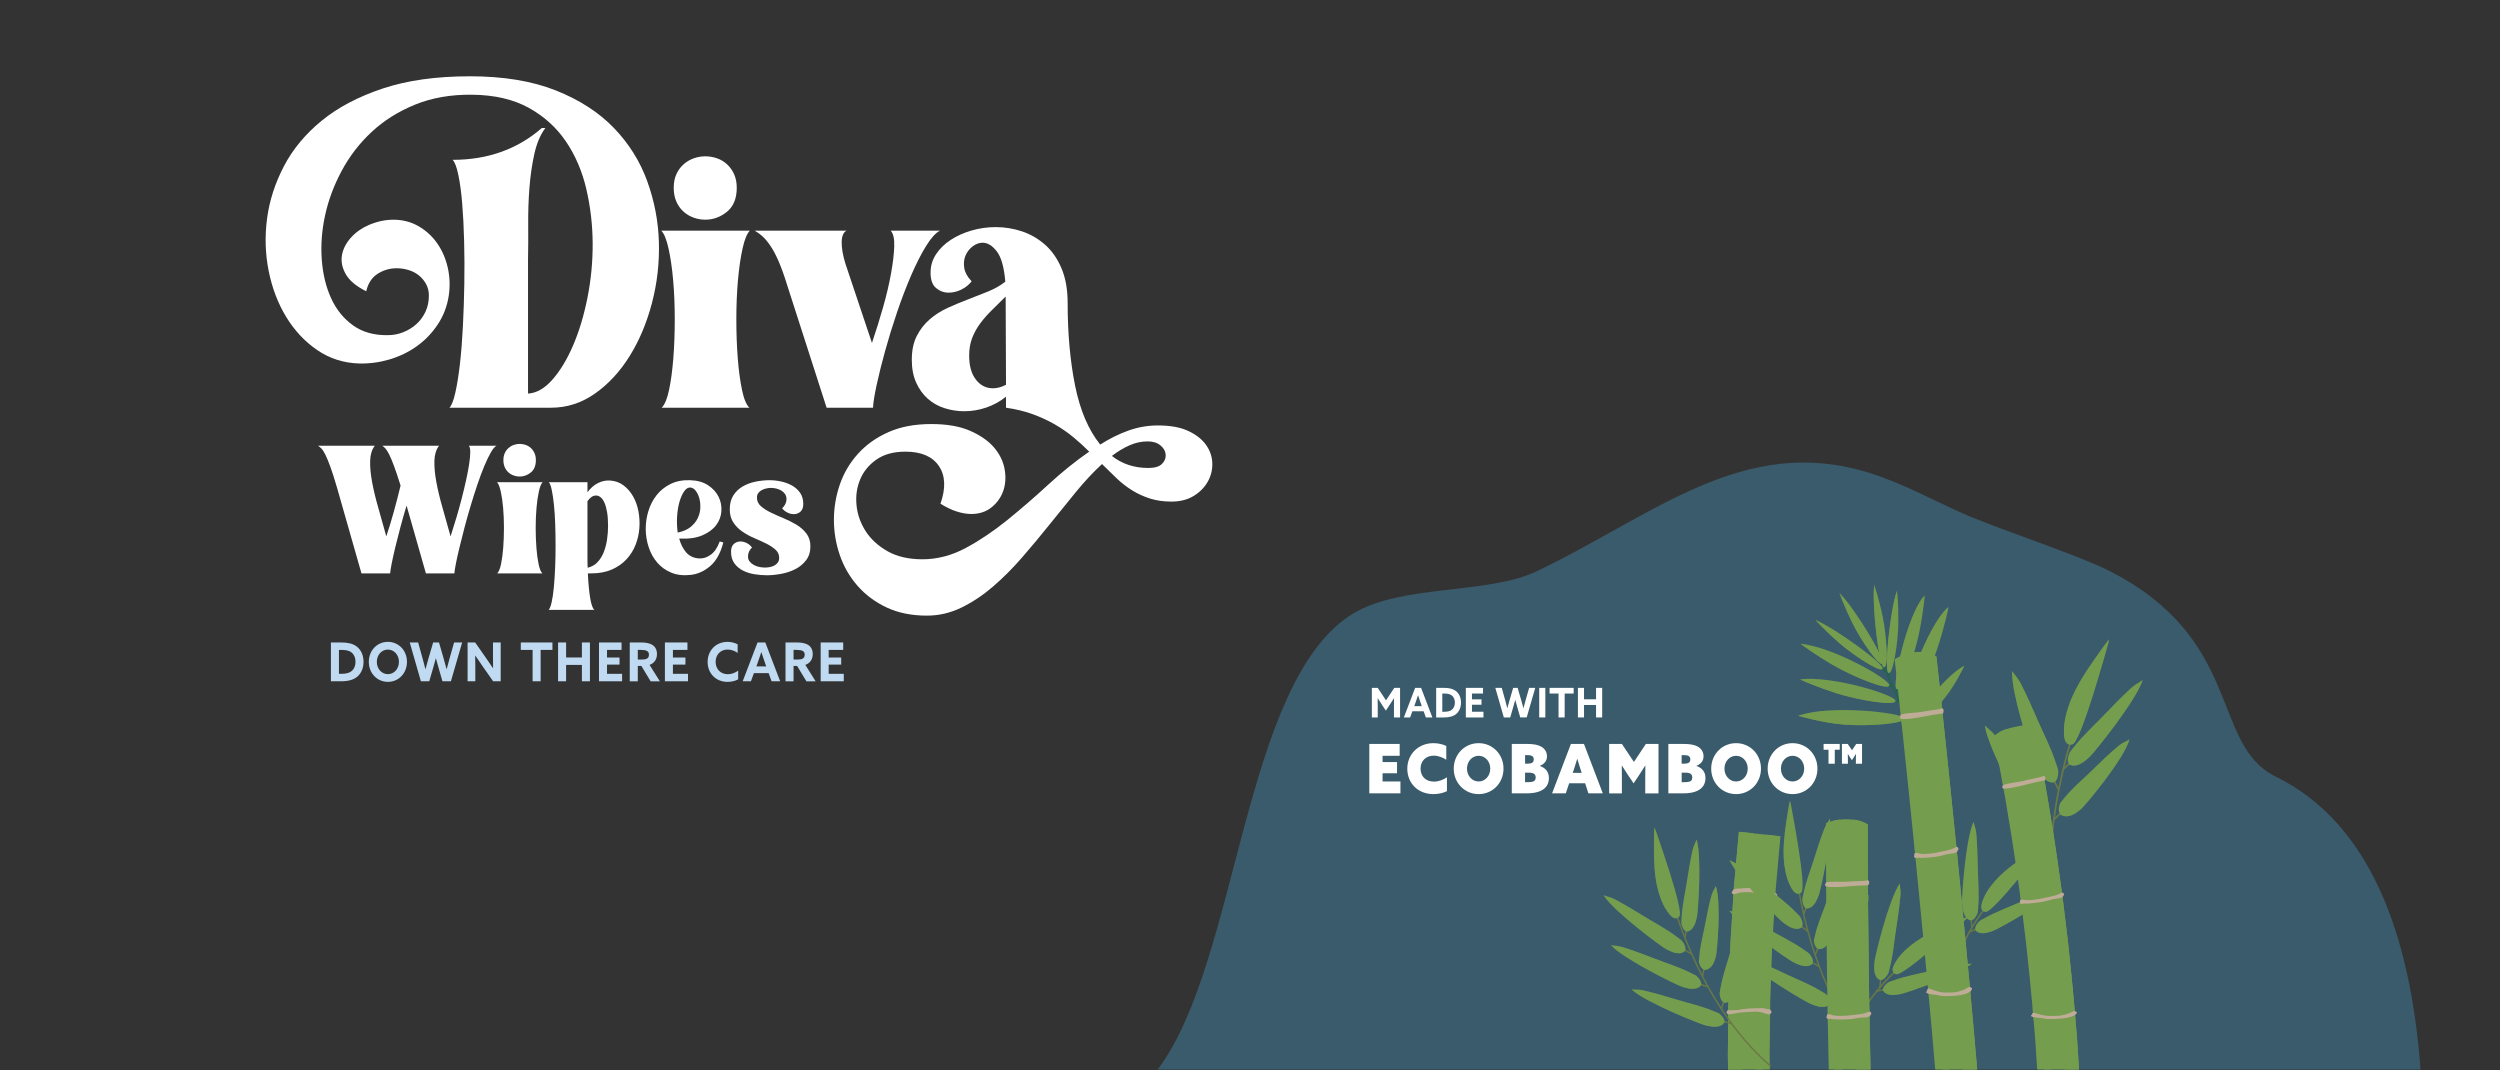 <!--?xml version="1.0" encoding="UTF-8"?-->
<svg viewBox="0 0 1366 584.8" xmlns="http://www.w3.org/2000/svg">
  <rect x="0" y="0" width="1366" height="584.8" fill="#333333" stroke="none"/>
  <defs>
    <style>
      .cls-1 {
        fill: #6a7846;
      }

      .cls-1, .cls-2, .cls-3, .cls-4, .cls-5, .cls-6, .cls-7, .cls-8, .cls-9, .cls-10, .cls-11, .cls-12, .cls-13 {
        stroke-width: 0px;
      }

      .cls-2 {
        fill: none;
      }

      .cls-3, .cls-4, .cls-14 {
        mix-blend-mode: multiply;
      }

      .cls-3, .cls-4, .cls-8, .cls-10, .cls-13 {
        fill: #759d4e;
      }

      .cls-4 {
        opacity: .49;
      }

      .cls-5, .cls-11 {
        fill: #4084a4;
      }

      .cls-6 {
        fill: #bfac96;
      }

      .cls-7 {
        fill: #bfdaf1;
      }

      .cls-15 {
        opacity: .47;
      }

      .cls-16 {
        isolation: isolate;
      }

      .cls-9 {
        fill: #136c37;
      }

      .cls-10 {
        mix-blend-mode: screen;
      }

      .cls-11 {
        opacity: .5;
      }

      .cls-12 {
        fill: #fff;
      }

      .cls-13 {
        opacity: .7;
      }
    </style>
  </defs>
  <g class="cls-16">
    <g data-sanitized-data-name="Layer 2" data-name="Layer 2" id="Layer_2">
      <g data-sanitized-data-name="Layer 1" data-name="Layer 1" id="Layer_1-2">
        <g>
          <rect height="584.8" width="1366" y="0" class="cls-2"></rect>
          <path d="M1003.09,584.4c-.03.09-.06.19-.09.28,0-.1,0-.19,0-.28h-370.48c44.59-58.78,46.25-212.68,106.99-249.25,26.59-16.01,73.52-10.2,100.44-23.12,63.19-30.31,112.31-74.63,180.27-54.01,18.42,5.59,34.45,14.5,51.83,22.34,17.16,7.76,62.69,22.66,79.7,31.18,74.62,37.39,55.84,95.21,91.72,112.81,51.33,25.18,73.63,85.78,79.11,160.05h-319.48Z" class="cls-11"></path>
          <g>
            <g>
              <rect transform="translate(-67.75 458.14) rotate(-24.09)" height="57.57" width=".53" y="359.08" x="1039.57" class="cls-9"></rect>
              <path d="M1024.07,319.53s2.55,7.4,4.66,17.55c2.11,10.15,3.33,27.71.69,27.49-2.65-.22-6.69-33.22-5.35-45.04Z" class="cls-8"></path>
              <g>
                <rect transform="translate(550.29 1348.04) rotate(-83.35)" height=".53" width="9.99" y="364.65" x="1027.37" class="cls-9"></rect>
                <path d="M1036.54,322.56s.86,7.78.71,18.15c-.16,10.36-2.81,27.76-5.34,26.97-2.54-.79.74-33.88,4.64-45.12Z" class="cls-8"></path>
              </g>
              <g>
                <rect transform="translate(138.07 993.77) rotate(-54.86)" height="9.99" width=".53" y="358.89" x="1026.05" class="cls-9"></rect>
                <path d="M991.98,338.75s5.22,5.83,13.05,12.63c7.83,6.79,22.56,16.42,23.66,14,1.1-2.42-25.74-22.04-36.71-26.63Z" class="cls-8"></path>
              </g>
              <g>
                <rect transform="translate(265.44 1158.09) rotate(-65.69)" height="9.99" width=".53" y="368.45" x="1029.49" class="cls-9"></rect>
                <path d="M983.86,351.78s7.35,5.6,17.93,11.74c10.58,6.14,29.79,14.03,30.53,10.98.74-3.05-30.84-21.12-48.46-22.72Z" class="cls-8"></path>
              </g>
              <g>
                <rect transform="translate(368.91 1250.85) rotate(-72.51)" height=".53" width="9.99" y="373.66" x="1032.24" class="cls-9"></rect>
                <path d="M1051.69,325.28s-.72,9.21-3.21,21.19c-2.48,11.98-9.41,31.56-12.18,30.08-2.76-1.48,5.87-41.36,15.38-51.26Z" class="cls-8"></path>
              </g>
              <g>
                <rect transform="translate(447.82 1315.62) rotate(-78.23)" height="9.99" width=".53" y="377.42" x="1032.7" class="cls-9"></rect>
                <path d="M983.46,371.23s8.39,3.88,20.05,7.57c11.66,3.7,32.13,7.23,32.19,4.1.06-3.13-34.69-13.93-52.23-11.67Z" class="cls-8"></path>
              </g>
              <g>
                <rect transform="translate(-10.78 29.73) rotate(-1.63)" height=".53" width="9.99" y="392.43" x="1031.94" class="cls-9"></rect>
                <path d="M982.58,391.11s13.43,3.98,25.63,4.86c12.2.88,32.93-.45,32.26-3.51-.67-3.06-41.34-7.63-57.88-1.35Z" class="cls-8"></path>
              </g>
              <g>
                <rect transform="translate(39.86 882.87) rotate(-46.52)" height=".53" width="7.53" y="394.8" x="1043.2" class="cls-9"></rect>
                <path d="M1073.41,363.73s-4.52,9.55-10.16,16.85c-5.64,7.3-16.81,18.28-18.2,16.36-1.38-1.92,16.5-27.07,28.35-33.21Z" class="cls-8"></path>
              </g>
              <g>
                <rect transform="translate(267.13 1179.1) rotate(-65.94)" height=".53" width="11.14" y="383.37" x="1036.91" class="cls-9"></rect>
                <path d="M1064.74,331.55s-1.98,10.12-6.26,23.08c-4.28,12.96-14.47,33.78-17.34,31.78-2.87-2,11.79-45.1,23.6-54.86Z" class="cls-8"></path>
              </g>
              <path d="M1005,323.91s2.57,7.39,7.18,16.68c4.61,9.29,14.49,23.85,16.44,22.04,1.95-1.81-15.26-30.26-23.62-38.72Z" class="cls-8"></path>
              <g class="cls-14">
                <path d="M1036.27,323.38c-.23,2.51-.47,5.03-.73,7.54-.59,5.63-1.22,11.25-1.7,16.89-.47,5.61-.78,11.24-.72,16.87,0,.23.33.44.48.18.28-.47.53-.96.76-1.46-.77,2.8-1.62,4.54-2.46,4.28-2.48-.77.59-32.37,4.37-44.3Z" class="cls-13"></path>
                <path d="M999.59,344.23c5.09,3.94,10.1,7.99,15.2,11.92,4.34,3.34,8.75,6.59,13.32,9.6-3.02.41-15.93-8.16-23.08-14.36-7.83-6.79-13.05-12.63-13.05-12.63.25.11.52.22.79.35,2.3,1.67,4.57,3.39,6.82,5.13Z" class="cls-13"></path>
                <path d="M993.88,357.24c3.79,2.15,7.63,4.22,11.58,6.06,4.05,1.88,8.12,3.73,12.2,5.55,1.85.83,3.71,1.64,5.58,2.41,1.13.47,2.31.83,3.46,1.23,1.34.46,2.69.94,3.97,1.54.49.23.98.49,1.43.8-2.21,2.02-20.2-5.45-30.32-11.31-10.58-6.14-17.93-11.74-17.93-11.74.25.02.51.05.76.08,3.08,1.8,6.16,3.62,9.26,5.38Z" class="cls-13"></path>
                <path d="M1050.31,328.9c-.41,1.8-.74,3.61-1.27,5.37-1.17,3.82-2.36,7.64-3.54,11.46-1.16,3.74-2.28,7.49-3.45,11.23-2.03,6.49-4.07,12.98-5.71,19.58,0,0-.01,0-.02,0-2.7-1.45,5.51-39.69,14.78-50.59-.33.96-.56,1.97-.79,2.96Z" class="cls-13"></path>
                <path d="M993.12,374.01c7.36,2.14,14.8,4.02,22.3,5.62,3.66.78,7.34,1.48,11.06,1.93,3.08.38,6.19.67,9.22,1.39-.29,3.04-20.58-.47-32.18-4.15-10.1-3.2-17.74-6.54-19.61-7.37,3.09.8,6.15,1.69,9.21,2.58Z" class="cls-13"></path>
                <path d="M992.89,390.99c4.01.22,8.02.5,12.03.67,4.11.17,8.23.23,12.35.36,7.73.24,15.46.5,23.2.61-.13,2.94-20.29,4.2-32.26,3.34-12.2-.88-25.63-4.86-25.63-4.86.39-.15.8-.29,1.21-.42,3.03,0,6.07.14,9.1.3Z" class="cls-13"></path>
                <path d="M1067.28,370.6c-1.99,2.48-3.95,4.99-5.95,7.46-2.04,2.52-4.17,4.97-6.3,7.42-3.31,3.82-6.64,7.61-10,11.38-.95-2.32,15.89-25.99,27.6-32.71-1.84,2.1-3.61,4.27-5.35,6.45Z" class="cls-13"></path>
                <path d="M1062.21,335.81c-.81,1.86-1.44,3.79-2.27,5.63-1.74,3.87-3.42,7.76-5.1,11.65-1.66,3.85-3.36,7.68-5,11.54-3.07,7.19-5.89,14.49-8.52,21.85-.06-.02-.12-.04-.17-.07-2.82-1.96,11.29-43.63,23-54.33-.75,1.18-1.37,2.44-1.92,3.72Z" class="cls-13"></path>
                <path d="M1026.8,356.75c-1.99-10.56-3.66-29.01-2.73-37.23,0,0,.06.18.18.54-.1.04-.17.13-.15.27.5,2.96.96,5.92,1.38,8.89.74,5.22,1.39,10.45,2.07,15.68.67,5.25,1.37,10.5,2.21,15.73.05.3.49.29.52-.01.14-1.38.25-2.77.33-4.16.07-1.22.12-2.45.16-3.67.41,6.53.13,11.89-1.34,11.77-.36-.03-.75-.68-1.15-1.8-.17.02-.37-.03-.59-.13-1.36-2.15-2.57-4.4-3.72-6.66-1.44-2.83-2.82-5.69-4.33-8.48-1.54-2.84-3.19-5.63-4.87-8.4-2.67-4.41-5.41-8.78-7.98-13.25,6.37,7.39,15.93,22.5,20.02,30.9Z" class="cls-13"></path>
              </g>
            </g>
            <g>
              <path d="M1060.14,566.65l-.8-.06c2.54-31.58,12.63-52.56,20.65-64.6,8.71-13.07,16.94-18.74,17.02-18.79l.45.66c-.32.22-32.5,22.74-37.33,82.8Z" class="cls-1"></path>
              <path d="M1083.49,491.59c-.61,1.57-1.64,4.34-.36,5.82.46.53,1.18.78,1.88.82,4.26.2,30.91-34.43,32.62-36.52.24-.41.46-.84.62-1.29-1.22.69-2.4,1.46-3.57,2.2-6.64,4.18-13.44,8.38-19.38,13.53-3.76,3.26-7.17,7.04-9.78,11.29-.46.75-1.35,2.37-2.03,4.14Z" class="cls-8"></path>
              <path d="M1088.08,490.28c-1.75,2.27-3.58,4.65-4.76,7.3.45.41,1.07.62,1.69.65,4.26.2,30.91-34.43,32.62-36.52.05-.08.09-.16.13-.24-2.08,1.51-27.48,25.96-29.68,28.81Z" class="cls-4"></path>
              <g>
                <path d="M1077.03,506.85c-1.26-13.63-.56-26.93-.56-27.06l.8.04c0,.13-.7,13.37.55,26.94l-.8.07Z" class="cls-1"></path>
                <path d="M1078.53,502.14c.97-.98,1.64-2.3,2.11-3.68.18-1.38.2-2.76.27-3.65.53-6.74-.11-13.56-.25-20.32-.13-6.32-.28-12.66-.82-18.97-.23-2.72-1.15-4.61-1.42-6.21-.02-.03-.04-.06-.06-.08-.03-.04-.07-.08-.12-.1-4.44,10.23-6.37,41.27-6.19,44.16.17,2.66.5,5.83,2.21,8,.78.99,1.77,1.56,2.73,1.67.59-.17,1.09-.46,1.52-.82Z" class="cls-8"></path>
                <path d="M1080.67,474.49c-.13-6.32-.28-12.66-.82-18.97-.23-2.7-1.13-4.58-1.41-6.16-.1,3.51-.69,6.99-.96,10.5-.57,7.64-.88,15.34-.73,23,.13,6.64.55,13.26.8,19.9.36-.16.69-.37.99-.62.97-.98,1.64-2.3,2.11-3.68.18-1.38.2-2.76.27-3.65.53-6.74-.11-13.56-.25-20.32Z" class="cls-4"></path>
              </g>
              <g>
                <path d="M1075.99,509.61l-.27-.76c12.03-4.33,23.01-10.18,23.12-10.23l.38.71c-.11.06-11.14,5.93-23.23,10.28Z" class="cls-1"></path>
                <path d="M1079.39,506.43c.45-1.22,1.31-2.31,2.29-3.26,1.1-.7,2.27-1.27,2.99-1.68,5.52-3.13,11.57-5.29,17.37-7.86,5.43-2.4,10.88-4.8,16.45-6.84,2.41-.88,4.38-.85,5.84-1.26.03,0,.06,0,.09.01.05.01.09.03.13.06-6.93,7.84-32.55,21.82-35.08,22.82-2.33.92-5.15,1.89-7.68,1.3-1.15-.27-2.03-.89-2.51-1.66-.09-.57-.04-1.1.09-1.62Z" class="cls-8"></path>
                <path d="M1115.2,490.16c-3.24,1.63-6.48,3.27-9.76,4.81-3.03,1.42-20.81,9.26-26.18,12.69,0,.13.02.26.04.39.48.77,1.36,1.39,2.51,1.66,2.53.59,5.35-.38,7.68-1.3,2.53-.99,28.15-14.98,35.08-22.82-.01,0-.02,0-.03-.02-3.14,1.46-6.24,3.02-9.33,4.58Z" class="cls-4"></path>
              </g>
            </g>
            <g>
              <path d="M944.21,584.4l-.1-8.08.18-17.08v-1.78s.02-.04.02-.04v-1.35s.01-.07.01-.07c.01-.59.02-1.18.02-1.77.01-.73.01-1.47.02-2.2v-1.1c.02-.72.02-1.44.04-2.16,0-.46.01-.91.02-1.36,0-.52.02-1.04.03-1.56l.22-6.43.04-1.14.08-2.43v-.16c.2-5.02.34-10.05.52-15.08.07-1.75.15-3.49.23-5.24l.96-15.76v-.26s.09-1.31.09-1.31l.18-2.97c.11-1.75.21-3.5.32-5.26l.08-1.3.09-1.45c.02-.34.04-.68.07-1.01.01-.26.03-.51.05-.77l.03-.36.27-2.95.58-6.55h0s.04-.38.04-.38l.02-.26.27-3.06,1.55-17.21,7.78.82,7.28.76,3.89.41,3.76.4-1.78,19.83-.84,9.35-.06.69c-.03.43-.07.87-.09,1.3-.02.19-.03.37-.04.55-.02.17-.03.34-.04.5-.04.58-.07,1.16-.11,1.75-.04.72-.08,1.45-.13,2.17,0,.09,0,.18,0,.27-.02.35-.04.69-.06,1.04-.01.1-.02.19-.02.29-.04.65-.08,1.3-.12,1.95l-.17,2.83-.59,9.67-.31,5.06-.14,2.33-.06,1.41c-.16,3.53-.27,7.06-.39,10.6-.04,1.36-.09,2.72-.14,4.08-.03.94-.06,1.89-.1,2.83h0c-.01.34-.02.67-.03,1l-.34,9.97c-.03.93-.05,1.87-.06,2.8-.01.82-.02,1.64-.03,2.45h0s-.02,2.55-.02,2.55l-.04,3.65-.19,18.47.06,5.29.02,1.08.02,1.74h-22.83Z" class="cls-8"></path>
              <path d="M952.02,584.4h-7.82l-.1-8.08.18-17.08v-1.78s.02-.04.02-.04v-1.35s.01-.07.01-.07c.01-.59.02-1.18.02-1.77.01-.73.01-1.47.02-2.2v-1.1c.02-.72.02-1.44.04-2.16,0-.46.01-.91.02-1.36,0-.52.02-1.04.03-1.56l.22-6.43.04-1.14.08-2.43v-.16c.2-5.02.34-10.05.52-15.08.07-1.75.15-3.49.23-5.24l.96-15.76v-.26s.09-1.31.09-1.31l.18-2.97c.11-1.75.21-3.5.32-5.26l.08-1.3.09-1.45c.02-.34.04-.68.07-1.01.01-.26.03-.51.05-.77l.03-.36.27-2.95.58-6.55h0s.04-.38.04-.38l.02-.26.27-3.06,1.55-17.21,7.78.82-1.81,20.12-.14,1.58-.44,4.91-.19,2.06-.02.31-.08.91-.03.29c-.05.65-.1,1.31-.14,1.96-.03.39-.05.77-.08,1.16-.14,2.32-.27,4.64-.42,6.96l-.18,2.96v.02l-.15,2.51-.21,3.39-.13,2.2h0s-.55,9.08-.55,9.08c-.02.46-.04.91-.06,1.37v.02c-.09,2.03-.17,4.06-.24,6.09-.01.21-.01.41-.02.62-.14,4.03-.26,8.06-.41,12.08l-.35,10.09c-.04,1.37-.06,2.73-.07,4.1-.01.44-.01.87-.01,1.31-.01.56-.01,1.13-.02,1.69,0,.78-.01,1.55-.02,2.32,0,.23-.01.45-.01.68l-.1,10.01-.02,1.24-.09,8.94.1,8.09Z" class="cls-3"></path>
              <path d="M965.2,456.09l3.89.41-1.78,19.91-.84,9.3-.02.18-.04.47c-.02.22-.03.45-.05.67-.06.78-.11,1.55-.16,2.33-.03.37-.05.73-.07,1.1-.02.31-.04.62-.05.93-.09,1.46-.18,2.93-.27,4.4-.01.18-.02.36-.03.54l-.65,10.69-.29,4.79-.2,3.39-.07,1.09c-.16,3.51-.29,7.02-.41,10.54-.04,1.2-.08,2.41-.11,3.61-.03.81-.06,1.61-.09,2.41h0c-.04,1.15-.08,2.29-.12,3.43l-.34,10c-.03,1.24-.05,2.48-.06,3.72-.01.3-.01.6-.02.9,0,.83-.01,1.66-.02,2.5,0,.72-.01,1.44-.02,2.16,0,.24-.01.49-.01.73l-.2,20.01.02,1.79v1.13s.07,5.18.07,5.18h-3.91l-.09-8.1v-.95s.02-1.14.02-1.14l.18-17.98c.01-.41.01-.82.01-1.23.01-.74.02-1.48.03-2.22,0-.62,0-1.25,0-1.87.01-.43.01-.85.02-1.28.01-1.15.03-2.29.06-3.44l.35-10.03c.07-2.03.14-4.07.2-6.1h0c.03-.63.05-1.25.06-1.87.04-.99.07-1.98.1-2.98.11-3.03.22-6.07.36-9.11l.23-3.75.19-3.06.26-4.4.54-8.81c.09-1.39.17-2.78.25-4.17h0c.04-.78.09-1.55.14-2.32.02-.42.05-.83.08-1.24,0-.11.01-.21.02-.31.04-.66.09-1.32.14-1.98v-.11s.12-1.25.12-1.25l.19-2.06.59-6.57,1.79-19.98Z" class="cls-10"></path>
              <g class="cls-15">
                <path d="M965.02,549.93c-2.1.24-4.23-.21-6.32-.38-2.29-.19-4.45.2-6.68.6-1.78.32-3.79.71-5.55.06-.84-.31-1.52-.83-2.08-1.45l-.09,8.7c.66-.42,1.41-.7,2.22-.89,2.71-.62,5.41-1.24,8.2-1.44,1.91-.14,3.84-.24,5.75-.08,1.76.15,3.57.5,5.07,1.4.63.38,1.16.84,1.59,1.36l.09-8.64c-.62.44-1.41.68-2.2.76Z" class="cls-3"></path>
                <path d="M968.75,486.45c-1.31-.08-2.58-.7-3.8-1.08-1.41-.44-2.84-.83-4.31-1.08-1.45-.25-2.97-.41-4.45-.34-1.31.06-2.6.28-3.91.33-1.06.04-2.14,0-3.03-.58-.67-.44-1.17-1.07-1.58-1.73l-.35,3.92-.24,3.93c1.01-.42,2.07-.74,3.17-.93,4.16-.75,8.34.09,12.47.79,1.75.3,3.57.67,5.11,1.55.83.47,1.47,1.1,1.92,1.82.16-2.32.23-4.65.47-6.96-.39.26-.86.41-1.48.37Z" class="cls-3"></path>
              </g>
              <g>
                <path d="M949.97,553.36c1.95-.29,3.91-.34,5.88-.45,1.31-.07,2.62-.14,3.93-.15l.48.03c1.15.1,2.3.31,3.4.68.75.25,1.48.55,2.26.71.3.06.86.15,1.23.01.15-.24.31-.47.51-.69.14-.15.29-.29.44-.43-.04-.08-.09-.16-.14-.25-.2-.33-.41-.65-.6-.99l-.09-.18c-.1-.06-.2-.11-.3-.16-1.12-.02-2.26-.37-3.34-.58-.19-.04-.39-.05-.59-.08h-.09c-2.49.06-4.98.04-7.46.24-1.07.08-2.13.2-3.2.32-1.18.2-2.34.45-3.54.54-1.61.12-3.26.1-4.88.08-.17.29-.33.57-.43.88-.1.31-.07.57.15.83.15.18.32.34.48.5,1.95,0,4.01-.6,5.9-.88Z" class="cls-6"></path>
                <path d="M946.58,488.37h.03c.26.08.52.15.79.18.72.06,1.39-.26,2.05-.48.43-.14.87-.27,1.31-.4,2.6-.25,5.2-.31,7.9.05,2.06.27,4.09.68,6.11,1.16l.33.09c.61.2,1.22.43,1.82.67.61.25,1.13.61,1.71.89.14.07.29.13.44.18.06.37.81.21,1.03.06.73-.53,1.41-1.54.65-2.35-.27-.28-.62-.39-1.01-.43-.61-.07-1.09-.11-1.67-.34-2.64-1.06-5.34-1.79-8.21-2.17-2.83-.37-5.7-.34-8.54-.03-1.08.12-2.39-.03-3.43.31-.6.19-.96.59-1.22,1.07-.15.14-.27.29-.36.46-.16.3-.11.58.1.88.05.07.11.14.17.2Z" class="cls-6"></path>
              </g>
            </g>
            <g>
              <path d="M1050.86,520.3c-.15.07-6.92,3.23-15.77,11.55h-.01c-2.69,2.53-5.57,5.53-8.51,9.06-.26.32-.53.64-.8.97-1.47,1.8-2.95,3.74-4.42,5.81-.91,1.27-1.82,2.59-2.71,3.97-.51.77-1.01,1.56-1.51,2.37-.43.69-.86,1.39-1.27,2.1-.33.54-.65,1.09-.96,1.64-.4.68-.79,1.36-1.17,2.06-.56,1.01-1.11,2.05-1.67,3.11-.14.28-.28.56-.42.84-1.72,3.38-3.38,6.99-4.95,10.85-1.26,3.09-2.47,6.35-3.6,9.77-.03.09-.06.19-.09.28,0-.1,0-.19,0-.28h-.75c.23-.7.46-1.39.71-2.08,1.17-3.4,2.41-6.63,3.7-9.69,1.44-3.42,2.94-6.63,4.48-9.64.14-.28.28-.55.42-.82.71-1.37,1.43-2.7,2.15-3.98.04-.06.07-.12.1-.18.34-.58.67-1.16,1-1.73.42-.71.83-1.41,1.26-2.09.43-.72.87-1.42,1.31-2.11,1.32-2.07,2.64-4.01,3.96-5.81,1.29-1.79,2.57-3.46,3.83-5,.03-.04.06-.08.1-.12.5-.63,1.01-1.24,1.52-1.83.3-.35.6-.7.9-1.04.97-1.12,1.93-2.16,2.85-3.13,1.34-1.41,2.65-2.7,3.93-3.9.2-.18.39-.36.59-.54,8.72-8.04,15.4-11.11,15.48-11.14l.33.73Z" class="cls-1"></path>
              <path d="M1035.77,525.5c-.87,1.44-2.37,4-1.36,5.68.36.6,1.02.97,1.71,1.13,4.16.93,36.38-28.59,38.42-30.35.31-.36.6-.74.83-1.16-1.32.47-2.61,1.03-3.9,1.55-7.26,2.97-14.68,5.94-21.42,10-4.26,2.57-8.28,5.7-11.58,9.44-.58.66-1.74,2.11-2.72,3.73Z" class="cls-8"></path>
              <path d="M1040.52,525.01c-2.12,1.93-4.33,3.97-5.95,6.37.38.48.95.79,1.55.93,4.16.93,36.38-28.59,38.42-30.35.06-.07.11-.14.17-.21-2.31,1.13-31.54,20.84-34.2,23.27Z" class="cls-4"></path>
              <g>
                <path d="M1026.78,539.43c1.11-13.64,4.08-26.62,4.11-26.75l.78.18c-.03.13-2.99,13.05-4.09,26.63l-.8-.07Z" class="cls-1"></path>
                <path d="M1029.08,535.04c1.13-.8,2.01-1.99,2.71-3.26.42-1.33.68-2.68.9-3.55,1.69-6.55,2.22-13.38,3.25-20.06.96-6.25,1.91-12.52,2.46-18.83.24-2.72-.34-4.74-.33-6.36-.02-.03-.02-.06-.04-.09-.02-.05-.06-.09-.1-.12-6.13,9.31-13.39,39.56-13.71,42.43-.3,2.65-.51,5.83.8,8.26.6,1.11,1.48,1.84,2.41,2.12.61-.06,1.15-.26,1.64-.55Z" class="cls-8"></path>
                <path d="M1035.94,508.18c.96-6.25,1.91-12.52,2.46-18.83.24-2.7-.33-4.71-.32-6.31-.71,3.44-1.89,6.77-2.75,10.17-1.88,7.43-3.51,14.96-4.69,22.53-1.02,6.56-1.75,13.16-2.64,19.74.38-.1.74-.25,1.08-.44,1.13-.8,2.01-1.99,2.71-3.26.42-1.33.68-2.68.9-3.55,1.69-6.55,2.22-13.38,3.25-20.06Z" class="cls-4"></path>
              </g>
              <g>
                <path d="M1025.28,541.96l-.14-.79c12.6-2.19,24.42-6.06,24.54-6.1l.25.76c-.12.04-11.99,3.93-24.65,6.13Z" class="cls-1"></path>
                <path d="M1029.18,539.41c.65-1.12,1.68-2.05,2.82-2.81,1.2-.5,2.45-.86,3.24-1.14,5.98-2.14,12.31-3.22,18.47-4.75,5.76-1.43,11.54-2.85,17.38-3.91,2.52-.46,4.46-.09,5.97-.24.03.01.06.02.09.03.05.02.09.05.12.08-8.18,6.53-35.82,15.89-38.49,16.43-2.45.5-5.4.97-7.79-.04-1.08-.46-1.84-1.22-2.18-2.07,0-.57.15-1.1.37-1.58Z" class="cls-8"></path>
                <path d="M1067.26,529.56c-3.47,1.05-6.94,2.11-10.44,3.05-3.23.87-22.1,5.54-27.97,7.99-.02.13-.03.26-.03.39.34.84,1.1,1.6,2.18,2.07,2.39,1.02,5.34.55,7.79.04,2.66-.54,30.31-9.91,38.49-16.43,0,0-.02-.01-.03-.02-3.35.9-6.66,1.9-9.98,2.9Z" class="cls-4"></path>
              </g>
            </g>
            <g>
              <path d="M1021.67,575.66l-.61.52c-35.93-41.91-40.46-103.62-40.5-104.24l.8-.05c.04.62,4.56,62.07,40.31,103.77Z" class="cls-1"></path>
              <g>
                <path d="M978.33,484.31c.78,1.49,2.18,4.1,4.14,4.12.7,0,1.36-.37,1.85-.87,2.96-3.07-5.44-45.95-5.87-48.61-.15-.45-.32-.9-.56-1.32-.28,1.37-.49,2.76-.71,4.13-1.25,7.75-2.58,15.62-2.64,23.49-.03,4.98.55,10.03,2.02,14.8.26.84.89,2.58,1.77,4.26Z" class="cls-8"></path>
                <path d="M979.48,480.62c-.51-3.53-.79-7.08-1.08-10.63-.31-3.8-.68-7.59-.9-11.4-.23-3.87-.43-7.78-.31-11.66.07-2.26.39-4.59.27-6.87-.09.56-.18,1.13-.27,1.69-1.25,7.75-2.58,15.62-2.64,23.49-.03,4.98.55,10.03,2.02,14.8.26.84.89,2.58,1.77,4.26.56,1.07,1.43,2.7,2.6,3.55-.65-2.38-1.1-4.81-1.46-7.25Z" class="cls-4"></path>
              </g>
              <g>
                <path d="M987.53,509.13c-11.06-8.06-20.59-17.36-20.68-17.45l.56-.57c.09.09,9.58,9.35,20.59,17.38l-.47.65Z" class="cls-1"></path>
                <path d="M984.99,504.88c-.1-1.38-.65-2.75-1.37-4.02-.91-1.05-1.94-1.98-2.56-2.62-4.71-4.85-10.26-8.87-15.42-13.23-4.83-4.08-9.69-8.16-14.78-11.91-2.2-1.62-4.23-2.18-5.6-3.04-.03,0-.07-.01-.1-.01-.05,0-.11,0-.15.02,4.75,10.09,26.78,32.04,29.07,33.82,2.11,1.63,4.71,3.47,7.47,3.62,1.25.07,2.34-.3,3.06-.95.26-.55.37-1.12.39-1.69Z" class="cls-8"></path>
                <path d="M975.89,500.16c-5.72-4.96-11.23-10.13-16.9-15.14-4.02-3.56-8.05-7.14-11.73-11.06,7.27,10.97,24.78,28.37,26.81,29.94,2.11,1.63,4.71,3.47,7.47,3.62.99.05,1.86-.17,2.55-.58-2.79-2.19-5.52-4.45-8.19-6.77Z" class="cls-4"></path>
              </g>
              <g>
                <path d="M985.82,499.85l-.75-.29c4.7-11.9,7.56-24,7.59-24.12l.78.18c-.03.12-2.9,12.28-7.62,24.23Z" class="cls-1"></path>
                <path d="M985.68,495.19c-.62-1.14-.87-2.51-.93-3.87.2-1.29.54-2.54.71-3.36,1.29-6.22,3.67-12.19,5.57-18.24,1.78-5.66,3.58-11.34,5.73-16.87.93-2.39,2.25-3.85,2.91-5.22.03-.02.05-.04.07-.06.04-.03.09-.05.13-.06,1.31,10.38-5.12,38.85-6.04,41.41-.85,2.35-1.98,5.12-4.1,6.62-.96.68-2.01.94-2.9.79-.48-.3-.86-.7-1.16-1.14Z" class="cls-8"></path>
                <path d="M999.67,447.64c-.12.25-.27.5-.42.76-.63,2.82-1.25,5.65-1.88,8.47-.78,3.48-1.57,6.96-2.5,10.4-.94,3.47-1.98,6.9-3.01,10.35-1.02,3.43-1.98,6.89-2.99,10.32-.5,1.72-.99,3.44-1.43,5.17-.2.81-.37,1.61-.52,2.44-.04.25-.09.5-.15.75.02.01.04.03.07.05.9.15,1.94-.1,2.9-.79,2.11-1.51,3.25-4.27,4.1-6.62.92-2.56,7.34-31.03,6.04-41.41-.05.01-.09.03-.13.06-.03.02-.05.04-.07.06Z" class="cls-4"></path>
              </g>
              <g>
                <path d="M993.82,528.34c-12.34-5.92-23.4-13.34-23.51-13.41l.45-.67c.11.07,11.12,7.46,23.41,13.35l-.35.72Z" class="cls-1"></path>
                <path d="M990.55,524.62c-.34-1.34-1.13-2.59-2.08-3.7-1.09-.86-2.26-1.59-2.99-2.11-5.51-3.92-11.7-6.86-17.57-10.21-5.49-3.13-11.01-6.26-16.7-9.03-2.46-1.2-4.55-1.38-6.05-1.97-.03,0-.07,0-.1,0-.05,0-.1.02-.15.05,6.5,9.06,32.15,26.65,34.72,27.98,2.37,1.22,5.26,2.56,8,2.21,1.25-.16,2.25-.72,2.84-1.49.16-.59.17-1.17.08-1.73Z" class="cls-8"></path>
                <path d="M982.16,522.42c-6.49-3.75-12.89-7.65-19.13-11.81-5.73-3.82-11.33-7.82-17.06-11.62,7.82,9.34,31.22,25.38,33.67,26.65,2.37,1.22,5.26,2.56,8,2.21.96-.12,1.77-.49,2.37-1.01-2.63-1.45-5.25-2.92-7.84-4.42Z" class="cls-4"></path>
              </g>
              <g>
                <path d="M1003.56,550.09c-12.76-4.96-24.34-11.52-24.46-11.59l.4-.7c.11.07,11.65,6.59,24.35,11.54l-.29.75Z" class="cls-1"></path>
                <path d="M1000.01,546.63c-.44-1.31-1.33-2.5-2.35-3.53-1.15-.78-2.38-1.41-3.14-1.87-5.8-3.49-12.18-5.96-18.29-8.85-5.72-2.71-11.45-5.41-17.34-7.74-2.54-1.01-4.64-1.03-6.19-1.5-.03,0-.07,0-.1.01-.05.01-.1.03-.14.06,7.17,8.54,34.08,24.13,36.75,25.26,2.45,1.04,5.44,2.15,8.14,1.59,1.23-.26,2.18-.89,2.72-1.7.11-.6.08-1.18-.05-1.73Z" class="cls-8"></path>
                <path d="M990.62,544.88c-6.8-3.55-13.51-7.26-20.28-10.88-5.68-3.04-11.11-6.53-16.78-9.59,8.46,8.72,33.1,22.98,35.65,24.06,2.45,1.04,5.44,2.15,8.14,1.59.77-.16,1.42-.48,1.94-.89-2.92-1.36-5.81-2.8-8.67-4.3Z" class="cls-4"></path>
              </g>
              <g>
                <path d="M992.21,522l-.75-.29c4.7-11.9,7.56-24,7.59-24.12l.78.18c-.03.12-2.9,12.28-7.62,24.23Z" class="cls-1"></path>
                <path d="M992.17,517.45c-.69-1.05-1-2.31-1.09-3.56.19-1.17.53-2.31.7-3.05,1.26-5.65,3.69-11.05,5.61-16.54,1.8-5.13,3.62-10.28,5.81-15.29.95-2.16,2.35-3.47,3.02-4.7.03-.02.05-.04.08-.05.04-.03.09-.04.14-.05,1.64,9.51-4.67,35.38-5.61,37.7-.86,2.13-2.03,4.63-4.28,5.96-1.02.6-2.14.81-3.11.66-.53-.29-.94-.66-1.27-1.07Z" class="cls-8"></path>
                <path d="M1003.86,482.26c-2.01,6.59-10,33.92-10.89,35.95.15.11.31.22.48.31.97.16,2.09-.05,3.11-.65,2.25-1.33,3.41-3.83,4.28-5.96.94-2.31,7.24-28.19,5.61-37.7-.05,0-.1.02-.14.05-.82,2.67-1.63,5.34-2.44,8Z" class="cls-4"></path>
              </g>
              <g>
                <path d="M999.73,541.19l-.71-.38c6.05-11.27,10.29-22.96,10.34-23.08l.75.27c-.04.12-4.31,11.86-10.38,23.18Z" class="cls-1"></path>
                <path d="M1000.25,536.54c-.53-1.26-.64-2.72-.55-4.14.36-1.31.88-2.57,1.16-3.4,2.11-6.29,5.35-12.18,8.1-18.21,2.57-5.65,5.16-11.31,8.1-16.77,1.27-2.36,2.86-3.71,3.72-5.04.03-.02.05-.04.08-.05.05-.03.1-.04.15-.04.18,10.95-10.02,39.68-11.31,42.21-1.18,2.33-2.72,5.06-5.16,6.35-1.11.59-2.26.71-3.2.44-.48-.38-.84-.83-1.11-1.33Z" class="cls-8"></path>
                <path d="M1017.85,498.45c-1.44,3.53-2.91,7.06-4.29,10.62-1.42,3.68-2.83,7.37-4.32,11.02-1.43,3.51-3.02,6.93-4.55,10.39-1.05,2.38-2.08,4.97-3.79,6.97.14.15.29.3.46.43.94.27,2.09.15,3.2-.44,2.44-1.29,3.98-4.01,5.16-6.35,1.23-2.42,10.59-28.74,11.26-40.63-.99,2.68-2.05,5.34-3.13,7.99Z" class="cls-4"></path>
              </g>
            </g>
            <g>
              <path d="M1057.41,584.4c-1.09-12.98-2.24-25.96-3.44-38.93l-.23-2.55c-.09-.9-.17-1.81-.26-2.71-.06-.68-.12-1.37-.19-2.05-.13-1.51-.27-3.01-.42-4.52-.07-.89-.16-1.78-.25-2.67-.27-3.06-.56-6.12-.85-9.19-.14-1.5-.28-3-.43-4.51-.17-1.79-.34-3.59-.52-5.38-1.36-14.39-2.76-28.78-4.21-43.17-.07-.87-.16-1.73-.26-2.6-.11-1.22-.23-2.43-.36-3.65-2.29-22.85-4.66-45.69-7.1-68.52-.03-.35-.07-.7-.12-1.05.01-.03.01-.06,0-.09,0-.07,0-.14-.02-.21,0-.07-.01-.15-.02-.22-.03-.35-.07-.71-.12-1.06-.01-.23-.04-.46-.07-.69-.23-2.2-.46-4.4-.7-6.6-.01-.11-.02-.22-.04-.33-.02-.19-.04-.37-.06-.56-.02-.27-.05-.53-.09-.8-.2-1.94-.41-3.87-.63-5.81-.02-.26-.05-.51-.08-.77-.03-.36-.07-.73-.12-1.09,0-.08-.01-.15-.03-.23-.18-1.75-.37-3.49-.56-5.24h-.01c-.32-3-.64-5.98-.97-8.97.97-.6,1.98-1.15,3.02-1.63.19-.09.38-.17.57-.25.1-.05.21-.1.32-.14.26-.11.51-.22.78-.32.28-.11.57-.22.86-.32.39-.14.78-.26,1.17-.38.22-.06.44-.12.66-.18,1.09-.3,2.2-.52,3.32-.65,1.26-.16,2.53-.2,3.8-.13h0c.05.01.1.01.15.01.21.01.42.03.63.06.19.01.38.04.58.06.32.04.65.09.98.16.25.04.5.09.75.15.13.02.26.06.4.09.19.05.38.1.57.15,1.17.32,2.31.78,3.39,1.34.28.15.56.3.84.46.61,5.54,1.21,11.08,1.81,16.62h0c.15,1.33.29,2.66.44,3.99.13,1.26.27,2.53.41,3.8l.05.5h0c.12,1.13.24,2.26.36,3.39.1.96.21,1.92.31,2.89.14,1.28.27,2.56.41,3.84,2.35,22.06,4.64,44.12,6.85,66.19l.28,2.81c.1.9.19,1.8.27,2.71.11,1.04.22,2.09.32,3.14,1.1,11.07,2.19,22.14,3.25,33.21.03.35.07.7.09,1.04.03.19.04.37.06.55.3,3.06.59,6.11.87,9.16.06.53.11,1.06.15,1.58.4,4.15.79,8.31,1.17,12.46.03.21.05.42.06.63.03.29.06.58.08.87.27,2.85.54,5.71.8,8.56.08.89.17,1.78.25,2.67l.22,2.41.25,2.75c1.23,13.3,2.41,26.61,3.53,39.92h-22.92Z" class="cls-8"></path>
              <path d="M1080.33,584.4h-7.85c-1.1-12.96-2.25-25.92-3.44-38.88-.04-.5-.09-1-.14-1.5l-.15-1.68c0-.08,0-.15-.02-.23-.08-.81-.15-1.63-.23-2.44-.23-2.52-.46-5.04-.7-7.56-.07-.85-.15-1.7-.24-2.55.01-.03,0-.06,0-.09-.06-.63-.12-1.26-.18-1.88v-.06c-.55-5.9-1.11-11.8-1.67-17.69-.07-.72-.13-1.44-.21-2.16-.08-.92-.17-1.84-.26-2.76-1.14-11.99-2.32-23.97-3.52-35.95-.04-.55-.1-1.1-.16-1.65-.06-.71-.13-1.41-.21-2.12-.06-.64-.12-1.27-.19-1.91-2.36-23.58-4.8-47.14-7.33-70.7-.04-.48-.09-.96-.15-1.44,0-.04,0-.07-.01-.1-.09-.89-.18-1.78-.29-2.67-.02-.3-.05-.6-.09-.9-.05-.48-.1-.96-.16-1.43-.07-.78-.16-1.56-.25-2.34.01-.01,0-.01,0-.01-.43-4.06-.87-8.12-1.32-12.17-.3-2.91-.62-5.81-.94-8.71-.24-2.19-.48-4.39-.72-6.58.21.01.42.03.63.06.19.01.38.04.58.06.32.04.65.09.98.16.25.04.5.09.75.15.13.03.26.06.39.1.19.04.39.09.58.14,1.17.32,2.31.78,3.39,1.34.28.15.56.3.84.46.61,5.54,1.21,11.08,1.81,16.62h0c.15,1.33.29,2.66.44,3.99.13,1.26.27,2.53.41,3.8l.05.5h0c.12,1.13.24,2.26.36,3.39.1.96.21,1.92.31,2.89.14,1.28.27,2.56.41,3.84,2.35,22.06,4.64,44.12,6.85,66.19l.28,2.81c.1.9.19,1.8.27,2.71.11,1.04.22,2.09.32,3.14,1.1,11.07,2.19,22.14,3.25,33.21.03.35.07.7.09,1.04.03.19.04.37.06.55.3,3.06.59,6.11.87,9.16.06.53.11,1.06.15,1.58.4,4.15.79,8.31,1.17,12.46.03.21.05.42.06.63.03.29.06.58.08.87.27,2.85.54,5.71.8,8.56.08.89.17,1.78.25,2.67l.22,2.41.25,2.75c1.23,13.3,2.41,26.61,3.53,39.92Z" class="cls-3"></path>
              <path d="M1065.13,584.4h-3.92c-.5-5.93-1.02-11.85-1.54-17.78-.06-.64-.11-1.29-.17-1.93-.59-6.63-1.19-13.27-1.8-19.9-.04-.43-.08-.85-.12-1.28,0-.05-.01-.1-.01-.15-.06-.68-.13-1.37-.19-2.05-.06-.67-.12-1.33-.19-2-.07-.85-.15-1.71-.24-2.56-.12-1.36-.24-2.71-.38-4.07-.07-.87-.15-1.75-.24-2.62-.34-3.74-.69-7.47-1.05-11.21-.12-1.34-.25-2.68-.38-4.02-.15-1.64-.31-3.29-.48-4.93-1.25-13.3-2.55-26.59-3.87-39.88-.05-.42-.09-.85-.13-1.27-.07-.73-.15-1.46-.22-2.19-.06-.59-.12-1.19-.18-1.78-2.32-23.2-4.72-46.39-7.2-69.57-.05-.49-.1-.98-.16-1.47,0-.07-.01-.15-.02-.22-.02-.23-.04-.47-.07-.7-.11-1.02-.22-2.04-.33-3.06l-.24-2.28c-.04-.33-.07-.66-.11-.99-.02-.24-.05-.48-.08-.72-.01-.18-.03-.36-.05-.54-.02-.16-.04-.33-.06-.5-.13-1.21-.26-2.42-.39-3.64v-.03c-.34-3.1-.67-6.2-1.02-9.3-.24-2.26-.48-4.51-.73-6.77-.24-2.21-.49-4.43-.73-6.64h0c.11-.06.21-.1.32-.14.26-.11.51-.22.78-.32.28-.11.57-.22.86-.32.39-.14.78-.26,1.17-.37.22-.07.44-.13.66-.19.26,2.37.52,4.75.78,7.12h0c.25,2.29.5,4.57.74,6.85,0,0,.01,0,0,.01.23,2.02.45,4.04.66,6.07.07.52.12,1.05.18,1.58v.03c.15,1.36.3,2.72.44,4.08.15,1.36.3,2.72.44,4.08.1.86.19,1.71.27,2.57.12.98.22,1.96.32,2.94.03.22.05.45.07.67h0c.03.2.05.38.06.57.06.45.1.91.15,1.36.03.23.05.45.07.68.04.36.08.71.11,1.07.31,2.8.61,5.6.9,8.39.06.57.12,1.13.18,1.69,2.04,19.29,4.02,38.59,5.95,57.89.06.6.12,1.2.18,1.8.07.68.14,1.37.21,2.06.05.48.1.97.14,1.45,1.27,12.68,2.5,25.37,3.71,38.06.14,1.43.28,2.86.41,4.29.11,1.15.22,2.29.33,3.44.42,4.45.84,8.91,1.25,13.36.08.83.16,1.66.23,2.49.12,1.2.23,2.41.34,3.61.16,1.65.31,3.3.46,4.95.06.68.12,1.35.18,2.03.03.27.06.54.08.81.04.4.07.81.11,1.21.04.4.08.8.11,1.2.08.79.15,1.59.22,2.38.09.97.18,1.95.27,2.92,1.02,11.22,2.01,22.45,2.96,33.68Z" class="cls-10"></path>
              <g class="cls-15">
                <path d="M1040.37,394.45c1.1-.65,2.48-.78,3.71-.85,1.41-.08,2.82,0,4.23-.02,1.3-.02,2.61-.12,3.87-.47,1.2-.34,2.37-.79,3.57-1.14,1.05-.3,2.22-.62,3.32-.45.86.14,1.61.7,2.19,1.4.22.26.41.54.59.83l-1.14-10.64c-.88,1.01-2.02,1.73-3.31,2.17-1.97.66-4.05.77-6.1.88-2.05.11-4.03.35-6.04.77-1.67.35-3.52.84-5.22.31-.85-.26-1.5-.79-2-1.45l1.07,10.02c.27-.54.66-1.02,1.27-1.37Z" class="cls-3"></path>
                <path d="M1049.45,470.05c3.18-.14,6.38.07,9.54-.4,1.84-.28,3.57-1,5.36-1.52,1.43-.42,3.04-.77,4.46-.06.28.14.53.32.76.53l-.87-8.67c-.89.91-1.95,1.64-3.13,2.16-2.1.93-4.32,1.14-6.53,1.57-1.87.36-3.72.84-5.6,1.07-1.74.21-3.61.27-5.28-.47-.89-.39-1.6-1.02-2.14-1.8l.84,8.3c.74-.58,1.71-.67,2.62-.71Z" class="cls-3"></path>
                <path d="M1055.07,545.01c3.78-.96,7.61,1.26,11.4.86,1.83-.19,3.65-.52,5.45-.95,1.23-.29,2.49-.8,3.77-.75.44.02.81.13,1.13.3l-.71-7.83-.44.22c-1.26.63-2.49,1.27-3.79,1.78-3.92,1.54-8.28,2.06-12.44,1.28-1.64-.3-3.25-.88-4.64-1.91-.63-.47-1.18-1.05-1.64-1.69l.83,9.15c.34-.2.71-.36,1.09-.45Z" class="cls-3"></path>
              </g>
              <g>
                <path d="M1038.61,392.77l.08.02c.08.03.17.02.27,0,3.62.7,14.66-1.85,16.64-2.09,2.03-.24,4.03-.69,6.07-.83.18-.48.33-.98.34-1.5.01-.57-.25-1.04-.64-1.42-.06,0-.12.02-.18.04-1.94.65-3.96.88-5.97,1.13-1.94.24-3.83.64-5.76.93-3.55.53-7.32.43-10.81,1.38-.19.41-.41.8-.58,1.22,0,.04,0,.08.02.12.09.36.31.69.53,1.01Z" class="cls-6"></path>
                <path d="M1046.78,468.73c.31.02.63.03.95,0,.15-.01.3-.05.44-.11,1.16.22,2.44.15,3.62.05,1.24,0,2.47-.12,3.69-.29,1.47-.12,2.93-.29,4.36-.62,1.11-.26,2.21-.58,3.31-.85.48-.1.96-.2,1.45-.32.68-.13,1.36-.23,2.05-.27,1.67-.1,2.89-.53,3.46-2.38.09-.3-.05-.55-.27-.67-.11-.46-.55-.76-1.16-.39-1.83,1.1-3.76,1.64-5.82,2.03-1.86.35-3.71.78-5.57,1.12-1.88.34-3.78.55-5.69.59-.91.02-1.82-.05-2.73-.19-.74-.12-1.56-.53-2.31-.38-.25.05-.63.31-.58.66.01.08.04.14.06.21v.04c-.06.16-.09.32-.12.48-.06.33-.16.69.07.97.21.25.49.31.79.33Z" class="cls-6"></path>
                <path d="M1058.36,543.64l.14.03c.37.1.74.2,1.11.28,2.28.48,4.58.35,6.88.25,1.82-.09,3.64-.23,5.43-.62,1.68-.37,3.79-.9,5.07-2.22.15-.16.24-.34.29-.51.05-.08.11-.17.15-.25.13-.28.11-.64-.15-.83-.62-.44-1.2-.62-1.88-.27-.84.43-1.55,1-2.45,1.34-1.38.52-2.78.95-4.2,1.29-.85.07-1.69.11-2.54.16-2.16.1-4.3.14-6.44-.33-.74-.16-1.54-.4-2.35-.6-.09-.09-.19-.15-.33-.2-.14-.04-.28-.08-.42-.11-.3-.07-.59-.16-.88-.27-.59-.21-1.16-.48-1.77-.64-.43-.12-.93.33-1.02.77-.03.13-.04.26-.08.39-.01.03-.04.1-.04.11l-.03.07c-.1.09-.19.19-.26.32-.12.19-.23.54.03.68,1.83,1.02,3.77.79,5.74,1.2Z" class="cls-6"></path>
              </g>
            </g>
            <g>
              <path d="M1125.69,521.91l-.94.24c-16.39-64.51,11.73-133.62,12.01-134.31l.9.37c-.29.69-28.28,69.51-11.97,133.7Z" class="cls-1"></path>
              <path d="M1127.74,400c.04,2.03.16,5.6,2.27,6.66.75.38,1.67.33,2.47.05,4.84-1.73,18.71-52.56,19.67-55.67.08-.57.13-1.14.1-1.72-1.04,1.33-2,2.73-2.98,4.09-5.49,7.7-11.15,15.5-15.42,23.97-2.7,5.36-4.78,11.13-5.74,17.07-.17,1.04-.42,3.27-.37,5.55Z" class="cls-8"></path>
              <path d="M1130.96,396.63c1.34-4.08,2.93-8.07,4.52-12.06,1.7-4.27,3.33-8.57,5.12-12.8,1.82-4.3,3.69-8.64,5.9-12.76,1.28-2.4,2.88-4.75,3.97-7.28-.4.56-.8,1.12-1.19,1.68-5.49,7.7-11.15,15.5-15.42,23.97-2.7,5.36-4.78,11.13-5.74,17.07-.17,1.04-.42,3.27-.37,5.55.03,1.45.1,3.69.91,5.23.57-2.92,1.38-5.79,2.3-8.61Z" class="cls-4"></path>
              <g>
                <path d="M1124.4,431.75c-7.64-14.63-12.96-29.78-13.01-29.93l.92-.32c.05.15,5.34,15.23,12.95,29.8l-.86.45Z" class="cls-1"></path>
                <path d="M1123.93,425.79c.63-1.54.78-3.32.67-5.07-.43-1.62-1.04-3.17-1.37-4.2-2.49-7.77-6.34-15.08-9.59-22.55-3.04-6.99-6.11-14-9.6-20.78-1.51-2.93-3.4-4.62-4.42-6.28-.04-.02-.07-.05-.1-.07-.06-.03-.12-.05-.18-.06-.26,13.44,11.79,48.96,13.31,52.1,1.4,2.89,3.23,6.27,6.13,7.91,1.32.74,2.69.93,3.81.61.58-.45,1-1.01,1.33-1.61Z" class="cls-8"></path>
                <path d="M1116.62,415.83c-3.53-8.41-6.72-16.96-10.16-25.41-2.45-6-4.88-12.03-6.75-18.23,1.99,15.74,11.6,43.92,12.95,46.7,1.4,2.89,3.23,6.27,6.13,7.91,1.04.59,2.11.81,3.06.73-1.84-3.85-3.58-7.76-5.23-11.7Z" class="cls-4"></path>
              </g>
              <g>
                <path d="M1127.52,420.81l-.65-.72c11.44-10.34,21.01-21.89,21.1-22l.75.62c-.1.12-9.71,11.72-21.2,22.11Z" class="cls-1"></path>
                <path d="M1129.86,415.7c-.06-1.56.4-3.18,1.06-4.68.9-1.29,1.95-2.45,2.57-3.25,4.72-6.02,10.49-11.21,15.78-16.72,4.95-5.17,9.94-10.33,15.22-15.17,2.28-2.09,4.5-2.96,5.94-4.08.04,0,.07-.02.11-.03.06-.01.12,0,.18,0-4.14,11.92-26.32,39.25-28.68,41.52-2.18,2.09-4.88,4.47-7.97,4.96-1.4.23-2.67-.06-3.56-.7-.36-.59-.55-1.21-.64-1.85Z" class="cls-8"></path>
                <path d="M1170.42,371.79c-.26.2-.56.4-.87.6-2.19,2.71-4.37,5.44-6.56,8.15-2.7,3.34-5.42,6.68-8.27,9.9-2.87,3.24-5.84,6.4-8.79,9.57-2.94,3.16-5.83,6.38-8.76,9.55-1.46,1.58-2.91,3.18-4.31,4.82-.65.77-1.26,1.55-1.86,2.36-.18.25-.37.49-.56.73.02.03.03.06.05.09.89.64,2.15.93,3.56.7,3.09-.5,5.8-2.88,7.97-4.96,2.36-2.27,24.54-29.6,28.68-41.52-.06-.01-.11-.02-.18,0-.04,0-.07.02-.11.03Z" class="cls-4"></path>
              </g>
              <g>
                <path d="M1120.92,455.87c-10.17-13-18.15-26.93-18.22-27.07l.84-.48c.08.14,8.02,14.01,18.15,26.95l-.76.6Z" class="cls-1"></path>
                <path d="M1119.37,450.1c.34-1.63.16-3.41-.26-5.11-.71-1.52-1.6-2.93-2.1-3.88-3.86-7.19-8.97-13.68-13.52-20.44-4.26-6.33-8.55-12.66-13.21-18.7-2.02-2.61-4.18-3.93-5.49-5.37-.04-.01-.07-.03-.11-.05-.06-.02-.12-.03-.19-.02,2.18,13.27,20.47,46,22.54,48.82,1.9,2.59,4.31,5.58,7.46,6.66,1.43.49,2.81.42,3.86-.09.49-.55.8-1.17,1.01-1.83Z" class="cls-8"></path>
                <path d="M1111.48,443.23c-5.01-7.52-9.84-15.17-14.35-23-4.15-7.19-8.06-14.51-12.22-21.69,3.45,14.28,20.15,44.14,22.12,46.82,1.9,2.59,4.31,5.58,7.46,6.66,1.11.38,2.18.42,3.1.18-2.06-2.97-4.11-5.96-6.11-8.97Z" class="cls-4"></path>
              </g>
              <g>
                <path d="M1122.56,448.16l-.65-.72c11.44-10.34,21.01-21.89,21.1-22l.75.62c-.1.12-9.71,11.72-21.2,22.11Z" class="cls-1"></path>
                <path d="M1124.96,443.22c-.18-1.51.16-3.03.72-4.43.83-1.17,1.81-2.21,2.39-2.93,4.38-5.43,9.91-9.97,14.92-14.87,4.69-4.59,9.41-9.17,14.46-13.41,2.18-1.83,4.39-2.5,5.79-3.46.04,0,.07-.01.11-.02.06,0,.12,0,.18.02-3.32,11.15-23.98,35.74-26.23,37.73-2.07,1.84-4.67,3.92-7.81,4.15-1.43.11-2.75-.27-3.72-.96-.42-.6-.67-1.21-.81-1.84Z" class="cls-8"></path>
                <path d="M1156.42,411.45c-5.7,6.04-28.96,31.31-31.01,33.02.1.2.21.4.35.59.97.69,2.29,1.06,3.72.96,3.14-.23,5.74-2.31,7.81-4.15,2.25-2,22.91-26.58,26.23-37.73-.06-.02-.12-.03-.18-.02-2.31,2.45-4.62,4.89-6.93,7.34Z" class="cls-4"></path>
              </g>
            </g>
            <g>
              <path d="M967.74,582.23l-.53.61c-41.77-36.08-55.46-96.43-55.59-97.03l.79-.17c.13.6,13.76,60.69,55.33,96.6Z" class="cls-1"></path>
              <g>
                <path d="M911.26,498.36c.99,1.36,2.76,3.73,4.7,3.45.69-.1,1.29-.57,1.7-1.14,2.47-3.47-12.23-44.62-13.06-47.19-.21-.43-.45-.84-.75-1.22-.08,1.4-.07,2.81-.08,4.19-.08,7.85-.23,15.83.9,23.62.71,4.92,2.04,9.84,4.2,14.33.38.79,1.27,2.42,2.39,3.95Z" class="cls-8"></path>
                <path d="M911.85,494.54c-1.03-3.41-1.84-6.88-2.65-10.35-.87-3.71-1.8-7.41-2.59-11.13-.8-3.79-1.59-7.63-2.05-11.48-.27-2.24-.3-4.59-.76-6.83,0,.57,0,1.14-.01,1.71-.08,7.85-.23,15.83.9,23.62.71,4.92,2.04,9.84,4.2,14.33.38.79,1.27,2.42,2.39,3.95.71.97,1.82,2.46,3.1,3.13-1-2.25-1.81-4.59-2.52-6.95Z" class="cls-4"></path>
              </g>
              <g>
                <path d="M924.06,521.53c-12.14-6.32-22.95-14.1-23.06-14.17l.47-.65c.11.08,10.87,7.82,22.95,14.11l-.37.71Z" class="cls-1"></path>
                <path d="M920.91,517.71c-.3-1.35-1.05-2.63-1.95-3.77-1.06-.9-2.21-1.67-2.92-2.21-5.38-4.1-11.47-7.24-17.22-10.78-5.39-3.31-10.8-6.62-16.39-9.57-2.42-1.28-4.5-1.53-5.99-2.17-.03,0-.07,0-.1,0-.05,0-.1.02-.15.05,6.2,9.27,31.26,27.69,33.78,29.1,2.33,1.3,5.17,2.73,7.92,2.47,1.25-.12,2.27-.65,2.89-1.39.18-.58.2-1.16.13-1.73Z" class="cls-8"></path>
                <path d="M911.21,514.4c-6.39-4.05-12.62-8.34-18.97-12.45-4.51-2.92-9.03-5.86-13.24-9.19,8.83,9.76,28.74,24.36,30.97,25.61,2.33,1.3,5.17,2.73,7.92,2.47.99-.1,1.82-.45,2.43-.96-3.08-1.75-6.12-3.58-9.11-5.48Z" class="cls-4"></path>
              </g>
              <g>
                <path d="M920.98,512.61l-.78-.18c2.87-12.46,3.89-24.86,3.9-24.98l.8.06c-.01.12-1.04,12.58-3.92,25.1Z" class="cls-1"></path>
                <path d="M920.15,508.03c-.78-1.03-1.24-2.35-1.5-3.69,0-1.3.16-2.59.2-3.43.35-6.34,1.81-12.6,2.79-18.86.92-5.86,1.85-11.74,3.15-17.54.56-2.5,1.65-4.15,2.1-5.59.02-.02.04-.05.06-.07.04-.04.08-.06.12-.08,2.84,10.07.74,39.18.2,41.85-.49,2.45-1.2,5.36-3.06,7.16-.85.82-1.84,1.23-2.75,1.21-.53-.23-.95-.56-1.32-.96Z" class="cls-8"></path>
                <path d="M926.89,458.91c-.08.26-.19.54-.31.82-.2,2.89-.39,5.77-.6,8.66-.25,3.55-.51,7.12-.92,10.66-.41,3.57-.93,7.12-1.43,10.68-.5,3.55-.93,7.1-1.42,10.65-.24,1.77-.47,3.55-.64,5.33-.08.83-.13,1.65-.15,2.48,0,.25-.02.51-.04.76.02.01.05.03.07.04.91.01,1.9-.39,2.75-1.21,1.86-1.8,2.58-4.71,3.06-7.16.53-2.66,2.63-31.78-.2-41.85-.05.02-.09.04-.12.08-.02.02-.04.05-.06.07Z" class="cls-4"></path>
              </g>
              <g>
                <path d="M933.14,539.58c-13.09-4.01-25.12-9.7-25.24-9.76l.34-.73c.12.06,12.1,5.72,25.13,9.71l-.24.77Z" class="cls-1"></path>
                <path d="M929.35,536.4c-.54-1.27-1.51-2.39-2.6-3.35-1.21-.69-2.48-1.24-3.27-1.64-6.04-3.05-12.59-5.04-18.89-7.48-5.9-2.28-11.82-4.55-17.86-6.44-2.61-.82-4.71-.69-6.28-1.05-.03,0-.07.01-.1.02-.05.01-.1.04-.14.07,7.78,7.99,35.76,21.56,38.5,22.49,2.52.86,5.58,1.75,8.24.99,1.21-.35,2.11-1.05,2.58-1.89.07-.61-.01-1.18-.18-1.72Z" class="cls-8"></path>
                <path d="M920.73,535.47c-6.98-2.74-13.89-5.65-20.68-8.83-6.23-2.92-12.37-6.04-18.61-8.95,9.12,8.07,34.65,20.44,37.27,21.33,2.52.86,5.58,1.75,8.24.99.93-.27,1.68-.75,2.19-1.35-2.81-1.04-5.62-2.1-8.41-3.2Z" class="cls-4"></path>
              </g>
              <g>
                <path d="M946.02,559.64c-13.35-3-25.79-7.76-25.91-7.81l.29-.75c.12.05,12.5,4.78,25.8,7.78l-.18.78Z" class="cls-1"></path>
                <path d="M941.99,556.75c-.63-1.23-1.69-2.27-2.85-3.14-1.25-.6-2.56-1.04-3.39-1.39-6.25-2.59-12.94-4.07-19.41-6.02-6.06-1.82-12.13-3.64-18.3-5.07-2.66-.62-4.75-.33-6.34-.57-.03.01-.06.02-.1.03-.05.02-.09.05-.13.08,8.36,7.37,37.3,18.78,40.1,19.5,2.58.66,5.7,1.32,8.29.36,1.18-.44,2.03-1.21,2.43-2.09.02-.61-.1-1.17-.31-1.7Z" class="cls-8"></path>
                <path d="M932.44,556.42c-7.25-2.49-14.45-5.16-21.67-7.73-6.07-2.16-11.96-4.8-18.03-6.98,9.67,7.36,36.16,17.79,38.84,18.48,2.58.66,5.7,1.32,8.29.36.74-.27,1.33-.69,1.78-1.17-3.09-.91-6.16-1.91-9.21-2.95Z" class="cls-4"></path>
              </g>
              <g>
                <path d="M930.6,533.56l-.78-.18c2.87-12.46,3.89-24.86,3.9-24.98l.8.06c-.01.12-1.04,12.58-3.92,25.1Z" class="cls-1"></path>
                <path d="M929.88,529.07c-.84-.94-1.33-2.13-1.61-3.35,0-1.19.18-2.36.23-3.12.4-5.77,2-11.48,3.09-17.19,1.01-5.34,2.04-10.7,3.47-15.98.62-2.28,1.8-3.78,2.29-5.1.02-.02.04-.04.07-.07.04-.03.08-.06.13-.07,3.04,9.16.66,35.68.07,38.11-.54,2.24-1.32,4.88-3.34,6.53-.92.75-2,1.12-2.98,1.11-.57-.21-1.03-.51-1.42-.87Z" class="cls-8"></path>
                <path d="M936.2,492.52c-1.01,6.81-4.83,35.04-5.41,37.17.16.09.33.17.52.23.98,0,2.06-.36,2.98-1.11,2.02-1.65,2.8-4.3,3.34-6.53.58-2.43,2.96-28.95-.07-38.11-.05.02-.09.04-.13.07-.41,2.76-.82,5.52-1.22,8.28Z" class="cls-4"></path>
              </g>
              <g>
                <path d="M940.9,551.42l-.76-.27c4.3-12.04,6.75-24.24,6.78-24.36l.79.16c-.02.12-2.49,12.37-6.81,24.47Z" class="cls-1"></path>
                <path d="M940.72,546.74c-.71-1.17-1.04-2.59-1.16-4.01.16-1.35.49-2.67.64-3.53,1.15-6.53,3.48-12.84,5.29-19.22,1.7-5.97,3.41-11.95,5.51-17.8.91-2.53,2.28-4.09,2.93-5.54.03-.02.05-.05.08-.07.04-.03.09-.05.14-.07,1.81,10.8-3.99,40.73-4.89,43.42-.82,2.48-1.94,5.41-4.15,7.04-1.01.74-2.12,1.04-3.1.91-.53-.3-.95-.7-1.29-1.15Z" class="cls-8"></path>
                <path d="M952.44,506.45c-.9,3.71-1.83,7.41-2.66,11.14-.85,3.85-1.7,7.71-2.62,11.54-.89,3.68-1.96,7.3-2.95,10.96-.68,2.51-1.31,5.22-2.71,7.46.16.13.33.25.52.36.97.13,2.09-.17,3.1-.91,2.22-1.64,3.33-4.56,4.15-7.04.85-2.58,6.18-30,5.08-41.86-.58,2.8-1.23,5.59-1.9,8.37Z" class="cls-4"></path>
              </g>
            </g>
            <g>
              <path d="M1113.11,584.4l-.52-8.1c-.23-3.32-.38-6.64-.68-9.96l-.72-8.47-.18-2.13-.19-2.27h0c-.08-1.09-.17-2.16-.26-3.23-.97-11.21-2.19-22.4-3.37-33.59l-2.05-16.94-.35-2.89c-.06-.49-.12-.98-.19-1.47-.06-.51-.13-1.02-.2-1.53-.05-.39-.1-.77-.15-1.16h0s-.13-.99-.13-.99h0s-.41-3.04-.41-3.04c-.37-2.73-.75-5.46-1.12-8.19-.16-1.14-.32-2.27-.47-3.41-.03-.25-.07-.5-.11-.75-.22-1.62-.46-3.25-.7-4.87-.7-4.71-1.45-9.41-2.15-14.12-1.03-6.58-2.14-13.13-3.24-19.69-.25-1.41-.51-2.82-.76-4.23l-.44-2.48-.33-1.83-.23-1.27c-.59-3.28-1.19-6.54-1.83-9.79-.03-.16-.06-.32-.09-.48h0c-.58-3.1-1.2-6.17-1.83-9.23,0-.01-.01-.03-.01-.04-.32-1.62-.65-3.24-1-4.84l-.17-.81c.26-.3.54-.59.84-.86.73-.66,1.57-1.23,2.46-1.72.25-.14.5-.27.76-.4.04-.02.09-.04.13-.06.34-.17.69-.33,1.05-.47.33-.14.67-.28,1.01-.4.23-.09.47-.17.7-.25.62-.21,1.23-.4,1.81-.57,1.75-.5,3.52-.88,5.31-1.14.29-.04.58-.09.87-.13.36-.05.73-.09,1.09-.12.89-.08,1.78-.12,2.67-.06.32.02.65.05.97.09.83.1,1.65.25,2.46.43l.37,1.72c.22,1.01.43,2.02.63,3.03h.01c.13.67.27,1.33.4,1.99.27,1.33.54,2.65.8,3.98.1.47.2.93.28,1.4.31,1.54.61,3.08.9,4.62.46,2.35.9,4.71,1.34,7.06h0s.58,3.26.58,3.26h.01c.08.46.16.93.25,1.4l.18,1.03.58,3.24c.24,1.34.48,2.68.72,4.02.98,5.82,1.97,11.64,2.9,17.46.14.86.27,1.72.41,2.58.05.33.1.67.15,1,.95,6.37,1.98,12.71,2.85,19.08.52,3.86,1.06,7.72,1.59,11.58.1.79.21,1.57.31,2.36h.01l.15,1.15c.05.39.11.77.15,1.16.12.88.24,1.75.35,2.63.05.41.11.83.16,1.24l2.44,20.15c1.26,12.05,2.57,24.1,3.57,36.18h0s.19,2.27.19,2.27l.02.17c.05.59.09,1.19.14,1.78v.08s.01,0,.01,0l.2,2.33.65,7.7c.31,3.36.46,6.75.7,10.12l.63,9.68h-22.89Z" class="cls-8"></path>
              <path d="M1136,584.4h-7.84l-.59-9.14c-.24-3.35-.39-6.72-.7-10.07l-.62-7.38-.11-1.26-.12-1.41c0-.07,0-.13-.02-.2-.05-.69-.1-1.37-.16-2.06-1.02-12.66-2.41-25.29-3.73-37.92l-2.43-20.04c-.07-.52-.13-1.04-.2-1.56-.06-.46-.12-.93-.18-1.39-.07-.51-.13-1.02-.2-1.54-.01-.08-.02-.16-.03-.24-.07-.53-.14-1.06-.22-1.6-.01-.08-.02-.16-.03-.24-.07-.53-.14-1.06-.22-1.6-.53-3.94-1.09-7.89-1.62-11.83-.5-3.49-1.01-6.98-1.53-10.46-.04-.29-.08-.57-.13-.85-.06-.43-.13-.86-.19-1.28-.54-3.58-1.09-7.16-1.66-10.73,0,0-.01,0,0-.01-.38-2.38-.77-4.75-1.17-7.13-.03-.19-.06-.39-.09-.59h-.01c-.12-.77-.25-1.53-.37-2.29-.67-3.97-1.36-7.95-2.08-11.91,0-.1-.03-.2-.05-.3-.07-.44-.15-.87-.23-1.3-.13-.74-.27-1.47-.4-2.21-.12-.65-.24-1.3-.36-1.95-1.67-9.07-3.47-18.13-5.41-27.18.29-.04.58-.09.87-.13.36-.05.73-.09,1.09-.12.89-.08,1.78-.12,2.67-.06.32.02.65.05.97.09.83.1,1.65.25,2.46.43l.37,1.72c.22,1.01.43,2.02.63,3.03h.01c.13.67.27,1.33.4,1.99.27,1.33.54,2.65.8,3.98.1.47.2.93.28,1.4.31,1.54.61,3.08.9,4.62.46,2.35.9,4.71,1.34,7.06h0s.58,3.26.58,3.26h.01c.08.46.16.93.25,1.4l.18,1.03.58,3.24c.24,1.34.48,2.68.72,4.02.98,5.82,1.97,11.64,2.9,17.46.14.86.27,1.72.41,2.58.05.33.1.67.15,1,.95,6.37,1.98,12.71,2.85,19.08.52,3.86,1.06,7.72,1.59,11.58.1.79.21,1.57.31,2.36h.01l.15,1.15c.05.39.11.77.15,1.16.12.88.24,1.75.35,2.63.05.41.11.83.16,1.24l2.44,20.15c1.26,12.05,2.57,24.1,3.57,36.18h0s.19,2.27.19,2.27l.02.17c.05.59.09,1.19.14,1.78v.08s.01,0,.01,0l.2,2.33.65,7.7c.31,3.36.46,6.75.7,10.12l.63,9.68Z" class="cls-3"></path>
              <path d="M1120.82,584.4h-3.92l-.54-8.36c-.23-3.33-.38-6.66-.69-9.99l-.74-8.78-.09-1.07v-.12c-.05-.57-.1-1.14-.15-1.71-.04-.56-.09-1.12-.14-1.68-1-12.17-2.33-24.32-3.61-36.47l-2.26-18.69-.14-1.19c-.07-.53-.14-1.07-.21-1.6-.04-.35-.09-.7-.14-1.05.01-.02,0-.03,0-.04-.08-.6-.15-1.2-.24-1.79-.03-.26-.06-.52-.1-.77-.03-.24-.06-.48-.1-.72-.62-4.63-1.27-9.25-1.89-13.87,0-.01,0-.03-.01-.04-.15-1.14-.31-2.28-.48-3.41-.2-1.36-.4-2.71-.6-4.06-.62-4.1-1.26-8.19-1.87-12.29-1.04-6.59-2.16-13.17-3.26-19.75-.34-1.88-.67-3.76-1.01-5.64-.04-.25-.09-.5-.13-.75-.04-.21-.08-.42-.12-.63h0c-.11-.65-.22-1.28-.34-1.91-.11-.63-.23-1.26-.34-1.89-.44-2.42-.89-4.84-1.36-7.26-.09-.53-.2-1.06-.3-1.59-.62-3.27-1.27-6.53-1.94-9.79-.03-.17-.07-.35-.11-.52-.28-1.45-.58-2.9-.89-4.35l-.57-2.6c.25-.14.5-.27.76-.4.04-.02.09-.04.13-.06.34-.17.69-.33,1.05-.47.33-.14.67-.28,1.01-.4.23-.09.47-.17.7-.25,1.18,5.44,2.3,10.93,3.36,16.43.68,3.45,1.33,6.91,1.96,10.37.14.71.27,1.42.4,2.13.07.42.15.84.23,1.26.07.39.14.78.21,1.17.06.35.12.7.18,1.04.33,1.81.65,3.63.97,5.44.25,1.48.5,2.95.74,4.43h.01c.86,5.13,1.71,10.25,2.52,15.38.52,3.51,1.07,7.02,1.6,10.53.16,1.03.32,2.07.47,3.11.13.86.26,1.72.38,2.58.18,1.21.35,2.43.52,3.64.61,4.52,1.24,9.03,1.85,13.55.03.19.06.39.08.58.07.5.14,1.01.2,1.51.02.08.03.15.03.23.07.5.14.99.2,1.49.06.41.11.81.16,1.22.03.22.06.43.08.65.03.22.06.45.09.67l2.41,19.93c1.32,12.52,2.69,25.04,3.7,37.6.05.56.09,1.13.13,1.69.02.23.04.45.06.68l.09,1.02.08,1.01.68,7.97c.31,3.34.46,6.68.69,10.02l.56,8.63Z" class="cls-10"></path>
              <g class="cls-15">
                <path d="M1096.37,432.11c1.07-.64,2.43-.87,3.66-1.03,1.4-.19,2.8-.25,4.21-.39,1.3-.13,2.59-.33,3.83-.73,1.18-.39,2.32-.87,3.5-1.27,1.03-.35,2.18-.72,3.28-.67.87.04,1.63.46,2.24,1,.23.2.43.43.63.66l-1.6-8.93c-.83.94-1.93,1.66-3.19,2.14-1.92.74-3.99,1.02-6.02,1.3-2.03.28-3.99.66-5.97,1.2-1.64.45-3.47,1.03-5.18.74-.85-.14-1.52-.52-2.05-1.03l1.48,8.27c.25-.48.62-.91,1.2-1.26Z" class="cls-3"></path>
                <path d="M1107.25,494.82c3.17-.26,6.36-.22,9.51-.76,1.83-.31,3.56-1,5.34-1.52,1.42-.42,3.03-.79,4.45-.24.28.11.53.25.76.41l-.99-7.31c-.88.81-1.92,1.48-3.09,1.98-2.08.89-4.29,1.17-6.49,1.63-1.86.39-3.7.88-5.58,1.16-1.73.26-3.6.4-5.28-.14-.89-.29-1.61-.78-2.16-1.4l.93,6.9c.73-.52,1.71-.64,2.61-.71Z" class="cls-3"></path>
                <path d="M1112.29,557.48c3.8-.83,7.57,1,11.37.65,1.84-.17,3.66-.46,5.46-.83,1.23-.25,2.51-.69,3.78-.65.43.01.8.1,1.12.25l-.56-6.64-.45.19c-1.27.54-2.51,1.1-3.82,1.54-3.95,1.34-8.31,1.8-12.45,1.19-1.63-.24-3.23-.71-4.59-1.56-.62-.39-1.15-.86-1.6-1.4l.65,7.64c.34-.17.72-.3,1.1-.39Z" class="cls-3"></path>
              </g>
              <g>
                <path d="M1094.54,430.87h.08c.08.03.17.02.27,0,3.63.27,14.5-2.85,16.45-3.23,2.01-.38,3.97-.94,6-1.24.16-.43.29-.87.28-1.31-.01-.49-.29-.86-.7-1.15-.06.01-.12.03-.17.05-1.9.72-3.89,1.1-5.89,1.49-1.91.37-3.78.88-5.69,1.3-3.51.77-7.26,1.02-10.68,2.13-.17.36-.37.71-.53,1.07,0,.03.01.07.02.1.11.29.33.55.57.8Z" class="cls-6"></path>
                <path d="M1104.57,493.83c.31,0,.63,0,.95-.04.15-.02.3-.06.44-.11,1.16.13,2.44.01,3.62-.12,1.23-.06,2.46-.21,3.68-.41,1.46-.17,2.92-.38,4.34-.72,1.11-.27,2.2-.59,3.29-.87.47-.11.96-.22,1.45-.34.67-.14,1.35-.26,2.05-.32,1.66-.16,2.88-.58,3.41-2.18.09-.26-.06-.46-.28-.56-.12-.38-.56-.62-1.17-.28-1.81,1.02-3.73,1.56-5.78,1.99-1.85.39-3.69.83-5.54,1.2-1.87.38-3.76.64-5.67.76-.91.06-1.82.04-2.72-.03-.74-.06-1.57-.37-2.31-.21-.25.05-.63.29-.57.58.01.06.04.12.06.18v.04c-.06.13-.09.27-.12.41-.06.28-.15.58.08.81.21.2.5.23.79.24Z" class="cls-6"></path>
                <path d="M1115.61,556.3l.14.02c.37.08.73.16,1.1.23,2.27.39,4.57.27,6.87.16,1.82-.08,3.64-.22,5.43-.56,1.69-.32,3.8-.78,5.1-1.92.16-.13.25-.29.3-.44.05-.07.11-.14.15-.22.14-.24.12-.55-.14-.7-.62-.37-1.18-.51-1.87-.22-.85.37-1.57.86-2.48,1.15-1.39.45-2.79.83-4.22,1.12-.85.06-1.69.11-2.54.15-2.16.1-4.3.15-6.42-.23-.74-.13-1.53-.33-2.33-.49-.09-.07-.19-.13-.33-.16-.14-.04-.27-.07-.42-.09-.29-.05-.58-.13-.87-.22-.58-.17-1.15-.39-1.75-.52-.43-.09-.93.29-1.03.65-.03.11-.05.22-.09.32-.01.02-.04.08-.04.09l-.03.06c-.1.08-.19.16-.27.27-.12.16-.24.45.02.57,1.81.84,3.75.63,5.71.96Z" class="cls-6"></path>
              </g>
            </g>
            <g>
              <path d="M999.23,584.4c-.2-8.6-.37-17.21-.51-25.81-.02-.65-.03-1.3-.04-1.95l-.04-2.48-.06-3.47c-.02-.35-.02-.69-.01-1.03-.02-.01-.02-.02-.01-.03-.01-.27-.02-.54-.01-.8-.01-.27-.02-.53-.01-.8-.02-.29-.02-.59-.02-.88-.03-1.06-.04-2.11-.05-3.17-.03-1.42-.05-2.85-.07-4.27-.02-.68-.03-1.36-.04-2.04v-.26c-.1-6.92-.19-13.85-.27-20.77-.04-3.95-.08-7.9-.12-11.85-.01-.89-.02-1.77-.02-2.66-.01-.07-.01-.15-.01-.22-.03-2.98-.05-5.96-.08-8.95-.01-1.92-.02-3.84-.03-5.76-.01-.95-.02-1.9-.02-2.86-.01-.7-.01-1.4-.01-2.11-.01-1.51-.02-3.03-.02-4.55-.02-2.26-.03-4.53-.03-6.79-.03-5.18-.04-10.37-.04-15.56v-5.53c.28-.09.57-.19.85-.3.16-.06.32-.12.49-.18.31-.12.62-.24.92-.34.01,0,.03-.01.04-.01.49-.17.98-.32,1.47-.45.33-.09.67-.17,1.01-.24.31-.07.62-.13.93-.18.33-.06.65-.11.98-.15.33-.05.66-.08.99-.12h0c.26-.03.52-.07.79-.09,2.19-.2,4.36-.12,6.53.14.27.04.55.06.82.1,1.85.26,3.64.76,5.32,1.58.58.28,1.14.6,1.69.94-.01,10.15.02,20.32.08,30.49v2.74s.04,3.65.04,3.65c0,.58,0,1.17.01,1.76,0,.7.01,1.4.02,2.1,0,.65,0,1.31.01,1.97h0c.11,14.63.28,29.26.49,43.87.04,3.06.09,6.13.15,9.19,0,.47.01.94.02,1.42.01.79.02,1.59.04,2.39.01.88.02,1.76.04,2.65.01.85.03,1.7.05,2.56l.05,2.99c.15,8.71.33,17.41.52,26.12h-18.96c-.03.09-.06.19-.09.28,0-.1,0-.19,0-.28h-3.77Z" class="cls-8"></path>
              <path d="M1022.05,584.4h-7.82c-.13-5.8-.25-11.61-.36-17.42-.01-.48-.02-.95-.03-1.42-.03-1.91-.07-3.82-.11-5.73,0-.55-.02-1.09-.03-1.64v-.15c-.01-.52-.02-1.05-.03-1.57-.01-.67-.02-1.35-.03-2.02-.01-.6-.02-1.2-.03-1.8-.18-10.3-.33-20.6-.45-30.91,0,0-.01-.01,0-.02-.06-3.76-.1-7.52-.13-11.28-.04-2.76-.06-5.52-.09-8.27-.05-5.55-.09-11.09-.12-16.63-.01-.49-.01-.98-.01-1.47-.01-.84-.02-1.68-.02-2.52,0-.74-.01-1.48-.01-2.22-.06-10.48-.08-20.97-.08-31.45.27.04.55.06.82.1,1.85.26,3.64.76,5.32,1.58.58.28,1.14.6,1.69.94-.01,10.15.02,20.32.08,30.49v2.74s.04,3.65.04,3.65c0,.58,0,1.17.01,1.76,0,.7.01,1.4.02,2.1,0,.65,0,1.31.01,1.97h0c.11,14.63.28,29.26.49,43.87.04,3.06.09,6.13.15,9.19,0,.47.01.94.02,1.42.01.79.02,1.59.04,2.39.01.88.02,1.76.04,2.65.01.85.03,1.7.05,2.56l.05,2.99c.15,8.71.33,17.41.52,26.12Z" class="cls-3"></path>
              <path d="M1006.9,584.4h-3.81c-.03.09-.06.19-.09.28,0-.1,0-.19,0-.28-.01-.7-.03-1.39-.04-2.08-.18-8.05-.34-16.09-.48-24.14-.01-.4-.02-.81-.02-1.21-.02-.69-.03-1.39-.04-2.08-.01-.57-.02-1.14-.03-1.71-.02-1.19-.04-2.39-.06-3.58,0-.29-.01-.58-.02-.87,0-.3,0-.59-.01-.89-.01-.61-.02-1.22-.03-1.83-.04-2.67-.08-5.34-.12-8.01-.01-.48-.02-.96-.02-1.44-.01-.26-.01-.53-.01-.79-.01-.34-.01-.67-.02-1.01-.04-2.93-.08-5.86-.12-8.79-.07-5.78-.14-11.57-.19-17.35-.01-.01,0-.02,0-.02-.07-6.28-.13-12.57-.17-18.85-.01-1.39-.02-2.78-.02-4.17-.01-.29-.01-.58-.01-.88-.01-.6-.01-1.2-.01-1.8,0-.37-.01-.74-.01-1.11,0-.72-.01-1.44-.01-2.17-.05-10.36-.08-20.73-.08-31.1.33-.09.67-.17,1.01-.24.31-.07.62-.13.93-.18.33-.06.65-.11.98-.15.33-.05.66-.08.99-.12,0,9.21.02,18.43.06,27.64,0,.52,0,1.05.01,1.57,0,.78,0,1.55.01,2.33,0,.82.01,1.63.01,2.45,0,.93,0,1.86.02,2.79,0,.39,0,.79,0,1.19,0,1.52.01,3.05.03,4.57.06,9.04.14,18.07.25,27.11.03,2.96.07,5.93.11,8.9,0,.46.01.92.01,1.39.01.2.01.4.01.6.04,2.67.07,5.35.12,8.03.08,5.66.17,11.32.26,16.98,0,.06.01.13.01.19.01.51.01,1.01.02,1.52,0,.05.01.11.01.16.01.6.02,1.2.03,1.8.01.46.01.93.02,1.39.09,4.73.18,9.46.27,14.19.02.66.03,1.33.04,2,.07,3.25.14,6.51.21,9.77Z" class="cls-10"></path>
              <g class="cls-15">
                <path d="M999.21,486.03c1.16-.51,2.54-.5,3.78-.45,1.41.06,2.81.26,4.21.38,1.3.11,2.61.13,3.9-.08,1.23-.2,2.44-.52,3.66-.74,1.07-.19,2.27-.38,3.35-.11.85.21,1.53.81,2.04,1.51.19.26.35.55.51.84l-.07-10.08c-.98.86-2.18,1.43-3.51,1.71-2.02.43-4.11.34-6.16.25-2.05-.09-4.04-.06-6.09.15-1.7.17-3.59.45-5.23-.2-.82-.33-1.41-.89-1.85-1.56l.06,9.56c.33-.49.76-.9,1.4-1.18Z" class="cls-3"></path>
                <path d="M1001.37,558.12c3.18.11,6.35.55,9.54.35,1.86-.12,3.65-.67,5.47-1.02,1.46-.28,3.09-.5,4.45.29.27.15.5.35.71.55l-.14-8.21c-.97.78-2.08,1.39-3.3,1.79-2.17.72-4.4.74-6.64.97-1.89.19-3.77.5-5.67.57-1.75.07-3.62-.03-5.22-.85-.85-.44-1.51-1.09-1.98-1.86l.13,7.9c.78-.49,1.76-.5,2.67-.47Z" class="cls-3"></path>
              </g>
              <g>
                <path d="M997.62,484.28l.07.03c.08.03.17.04.27.03,3.53,1,14.77-.37,16.76-.4,2.04-.04,4.08-.27,6.12-.21.23-.44.43-.89.49-1.38.07-.54-.14-1-.5-1.39-.06,0-.12,0-.18.02-2,.42-4.03.45-6.06.49-1.95.04-3.88.24-5.83.33-3.59.16-7.33-.29-10.89.27-.23.37-.48.72-.7,1.09,0,.04,0,.08,0,.12.06.35.23.68.43,1Z" class="cls-6"></path>
                <path d="M998.82,556.67c.31.04.63.08.94.07.15,0,.3-.03.45-.07,1.14.29,2.42.33,3.6.33,1.23.09,2.47.08,3.7,0,1.47,0,2.94-.05,4.4-.25,1.13-.16,2.25-.37,3.37-.55.48-.06.98-.13,1.47-.19.69-.07,1.37-.11,2.07-.1,1.67.04,2.93-.27,3.65-1.97.12-.28,0-.52-.21-.65-.08-.44-.49-.76-1.13-.46-1.92.89-3.88,1.25-5.97,1.46-1.88.19-3.76.45-5.64.63-1.9.18-3.81.23-5.72.12-.91-.05-1.81-.19-2.7-.39-.73-.17-1.51-.62-2.27-.54-.26.03-.66.24-.63.58,0,.07.02.14.04.21l-.02.04c-.06.14-.11.3-.15.45-.09.3-.22.64-.01.92.19.26.47.33.76.37Z" class="cls-6"></path>
              </g>
            </g>
          </g>
          <path d="M1003,584.68c0-.1,0-.19,0-.28h.1c-.03.09-.06.19-.09.28Z" class="cls-5"></path>
          <g>
            <g>
              <path d="M755.02,384.96c-.76-1.14-1.51-2.32-2.23-3.46l-.04.02c.02,1.16.04,2.68.04,4.02v6.47h-3.21v-16.16h3.21l4.52,6.83,4.52-6.83h3.17v16.16h-3.34v-6.47c0-1.34.02-2.86.04-4.02l-.04-.02c-.71,1.14-1.47,2.32-2.23,3.46l-2.21,3.33-2.21-3.33Z" class="cls-12"></path>
              <path d="M773.24,375.85h3.24l6.18,16.16h-3.57l-1.22-3.39h-6.14l-1.24,3.39h-3.42l6.18-16.16ZM772.76,385.83h4.1l-.63-1.81c-.44-1.27-.99-2.88-1.39-4.11h-.04c-.4,1.23-.95,2.84-1.43,4.2l-.61,1.72Z" class="cls-12"></path>
              <path d="M784.71,375.85h4.27c2.71,0,4.81.47,6.39,1.63,1.87,1.38,2.92,3.66,2.92,6.43,0,2.54-.9,4.71-2.52,6.12-1.55,1.34-3.74,1.99-6.93,1.99h-4.12v-16.16ZM788.98,388.91c2.16,0,3.55-.4,4.5-1.27.9-.83,1.47-2.12,1.47-3.73,0-1.7-.63-3.13-1.76-3.97-1.07-.8-2.52-.98-4.22-.98h-.9v9.96h.92Z" class="cls-12"></path>
              <path d="M800.94,375.85h9.39v3.1h-6.05v3.17h5.21v2.95h-5.21v3.84h6.28v3.1h-9.62v-16.16Z" class="cls-12"></path>
              <path d="M817.05,375.85h3.51l1.93,6.94c.38,1.36.76,2.81,1.09,4.17h.04c.36-1.38.76-2.84,1.16-4.2l2.02-6.92h2.44l2,6.92c.4,1.38.8,2.81,1.16,4.2h.04c.34-1.36.74-2.86,1.13-4.24l1.95-6.88h3.36l-4.69,16.16h-3.53l-1.64-5.69c-.4-1.36-.74-2.57-1.07-3.86h-.04c-.34,1.29-.69,2.57-1.09,3.93l-1.64,5.63h-3.49l-4.64-16.16Z" class="cls-12"></path>
              <path d="M841.03,375.85h3.34v16.16h-3.34v-16.16Z" class="cls-12"></path>
              <path d="M851.6,378.95h-4.92v-3.1h13.17v3.1h-4.92v13.06h-3.34v-13.06Z" class="cls-12"></path>
              <path d="M862.17,375.85h3.34v6.25h6.58v-6.25h3.34v16.16h-3.34v-6.81h-6.58v6.81h-3.34v-16.16Z" class="cls-12"></path>
            </g>
            <g>
              <path d="M748.19,406.47h16.59v6.49h-9.35v3.43h7.91v6.12h-7.91v4.48h9.77v6.49h-17.01v-27.02Z" class="cls-12"></path>
              <path d="M790.6,432.3c-2.25,1.12-4.96,1.6-7.38,1.6-8.54,0-14.27-6.05-14.27-13.88s5.94-13.96,14.27-13.96c2.53,0,4.99.56,7.03,1.53v7.54c-1.86-1.23-4.39-2.24-6.89-2.24-4.29,0-7.17,2.95-7.17,7.05s2.67,7.13,7.31,7.13c2.5,0,4.96-.93,7.1-2.35v7.58Z" class="cls-12"></path>
              <path d="M807.92,406.06c7.66,0,13.6,6.12,13.6,13.92s-5.94,13.92-13.6,13.92-13.6-6.12-13.6-13.92,5.94-13.92,13.6-13.92ZM807.92,427c3.58,0,6.36-3.1,6.36-7.02s-2.78-7.02-6.36-7.02-6.36,3.1-6.36,7.02,2.78,7.02,6.36,7.02Z" class="cls-12"></path>
              <path d="M826.05,406.47h7.87c4.04,0,6.54.49,8.29,1.53,1.83,1.08,3.06,2.84,3.06,5.26s-1.37,4.18-3.87,5.19v.07c3.55,1.27,4.92,3.66,4.92,6.64,0,3.14-1.51,5.56-4.43,6.94-1.93.93-4.5,1.38-7.59,1.38h-8.26v-27.02ZM834.84,417.26c2.18,0,3.2-.71,3.2-2.35,0-.86-.28-1.49-1.05-1.9-.53-.3-1.33-.41-2.85-.41h-.84v4.67h1.55ZM834.34,427.38c2.07,0,3.13-.19,3.73-.52.7-.41,1.02-1.08,1.02-2.05,0-1.83-1.19-2.61-3.51-2.61h-2.28v5.19h1.05Z" class="cls-12"></path>
              <path d="M858.34,406.47h7.13l10.3,27.02h-7.87l-1.79-5.52h-8.71l-1.86,5.52h-7.49l10.3-27.02ZM861.78,414.69c-.49,1.72-.98,3.28-1.58,5.04l-.88,2.58h4.92l-.84-2.58c-.6-1.83-1.05-3.36-1.55-5.04h-.07Z" class="cls-12"></path>
              <path d="M879.24,433.5v-27.02h6.96l6.57,9.85,6.54-9.85h6.89v27.02h-7.24v-8.81c0-2.13.04-4.48.07-6.35l-.07-.04c-1.05,1.72-2.21,3.47-3.34,5.19l-3.02,4.55-3.06-4.55c-1.16-1.72-2.28-3.47-3.34-5.19l-.07.04c.04,1.87.07,4.22.07,6.35v8.81h-6.96Z" class="cls-12"></path>
              <path d="M911.6,406.47h7.87c4.04,0,6.54.49,8.29,1.53,1.83,1.08,3.06,2.84,3.06,5.26s-1.37,4.18-3.87,5.19v.07c3.55,1.27,4.92,3.66,4.92,6.64,0,3.14-1.51,5.56-4.43,6.94-1.93.93-4.5,1.38-7.59,1.38h-8.26v-27.02ZM920.39,417.26c2.18,0,3.2-.71,3.2-2.35,0-.86-.28-1.49-1.05-1.9-.53-.3-1.33-.41-2.85-.41h-.84v4.67h1.55ZM919.9,427.38c2.07,0,3.13-.19,3.73-.52.7-.41,1.02-1.08,1.02-2.05,0-1.83-1.19-2.61-3.51-2.61h-2.28v5.19h1.05Z" class="cls-12"></path>
              <path d="M948.6,406.06c7.66,0,13.6,6.12,13.6,13.92s-5.94,13.92-13.6,13.92-13.6-6.12-13.6-13.92,5.94-13.92,13.6-13.92ZM948.6,427c3.58,0,6.36-3.1,6.36-7.02s-2.78-7.02-6.36-7.02-6.36,3.1-6.36,7.02,2.78,7.02,6.36,7.02Z" class="cls-12"></path>
              <path d="M979.45,406.06c7.66,0,13.6,6.12,13.6,13.92s-5.94,13.92-13.6,13.92-13.6-6.12-13.6-13.92,5.94-13.92,13.6-13.92ZM979.45,427c3.58,0,6.36-3.1,6.36-7.02s-2.78-7.02-6.36-7.02-6.36,3.1-6.36,7.02,2.78,7.02,6.36,7.02Z" class="cls-12"></path>
              <path d="M999.12,409.65h-2.71v-3.17h8.82v3.17h-2.71v7.65h-3.41v-7.65ZM1011.88,415.36l-.81-1.19c-.42-.6-.91-1.38-1.37-2.16l-.07.04c.04.78.07,1.98.07,2.99v2.28h-3.27v-10.82h3.16l2.35,3.43,2.28-3.43h3.2v10.82h-3.37v-2.28c0-1.01.04-2.2.07-2.99l-.07-.04c-.46.78-.95,1.57-1.37,2.16l-.81,1.19Z" class="cls-12"></path>
            </g>
          </g>
          <g>
            <g>
              <g>
                <path d="M256.59,41.68c18.45,0,34.15,2.58,47.12,7.74,12.96,5.16,23.54,12,31.73,20.51,8.19,8.51,14.25,18.19,18.19,29.02,3.93,10.84,6.06,21.93,6.39,33.28.32,11.35-.94,22.45-3.77,33.28-2.84,10.84-6.9,20.51-12.19,29.02-5.29,8.51-11.61,15.35-18.96,20.51-7.35,5.16-15.35,7.74-23.99,7.74h-55.53c1.16-1.16,2.23-3.87,3.19-8.13s1.81-9.48,2.52-15.67c.71-6.19,1.26-13.09,1.64-20.7.39-7.61.64-15.35.77-23.22.13-7.87.1-15.61-.1-23.22-.19-7.61-.55-14.51-1.06-20.7-.52-6.19-1.23-11.42-2.13-15.67-.9-4.26-1.93-6.97-3.1-8.13,19.22,0,35.47-5.8,48.76-17.41h1.93c-2.71,3.61-4.71,8.29-6,14.03-1.29,5.74-2.19,11.93-2.71,18.58-.52,6.65-.74,13.38-.68,20.22.06,6.84.03,13.16-.1,18.96v73.34c4.64-.26,9.09-2.81,13.35-7.64,4.26-4.84,8.03-11.09,11.32-18.77,3.29-7.67,5.9-16.38,7.84-26.12,1.93-9.74,2.87-19.64,2.81-29.7-.07-10.06-1.23-19.93-3.48-29.6-2.26-9.67-5.97-18.32-11.13-25.93-5.16-7.61-11.93-13.74-20.32-18.38-8.39-4.64-18.71-7.03-30.96-7.16-11.61-.13-22,1.68-31.15,5.42-9.16,3.74-17.06,8.71-23.7,14.9-6.65,6.19-12.09,13.25-16.35,21.19-4.26,7.93-7.29,16.03-9.09,24.28-1.81,8.26-2.42,16.35-1.84,24.28.58,7.93,2.29,15,5.13,21.19,2.84,6.19,6.84,11.13,12,14.8,5.16,3.68,11.48,5.45,18.96,5.32,2.97,0,5.8-.55,8.51-1.64,2.71-1.09,5.09-2.58,7.16-4.45,2.06-1.87,3.71-4.13,4.93-6.77,1.22-2.64,1.84-5.58,1.84-8.8,0-2.32-.52-4.42-1.55-6.29-1.03-1.87-2.36-3.45-3.97-4.74-1.61-1.29-3.48-2.26-5.61-2.9-2.13-.64-4.29-.97-6.48-.97-3.74,0-7.19,1-10.35,3-3.16,2-5.26,5.19-6.29,9.58-5.42-2.71-9.13-5.8-11.13-9.29-2-3.48-2.71-6.93-2.13-10.35.58-3.42,2.19-6.61,4.84-9.58,2.64-2.97,5.9-5.29,9.77-6.97,2.45-1.03,4.77-1.77,6.97-2.23,2.19-.45,4.38-.68,6.58-.68,5.03,0,9.61,1.19,13.74,3.58,4.13,2.39,7.55,5.55,10.26,9.48,2.71,3.94,4.61,8.39,5.71,13.35,1.09,4.97,1.26,10.03.48,15.19-.9,5.81-2.94,11.06-6.09,15.77-3.16,4.71-6.97,8.64-11.42,11.8-4.45,3.16-9.38,5.55-14.8,7.16-5.42,1.61-10.97,2.36-16.64,2.23-8.51-.26-16.16-2.71-22.93-7.35-6.77-4.64-12.42-10.67-16.93-18.09-4.52-7.42-7.71-15.8-9.58-25.15-1.87-9.35-2.16-18.9-.87-28.64,1.29-9.74,4.35-19.25,9.19-28.54,4.84-9.29,11.71-17.57,20.61-24.86,8.9-7.29,20.03-13.16,33.38-17.61,13.35-4.45,29.19-6.68,47.5-6.68Z" class="cls-12"></path>
                <path d="M409.53,222.8h-47.99c1.67-1.67,3.03-4.96,4.06-9.87,1.03-4.9,1.8-10.67,2.32-17.32.51-6.64.77-13.7.77-21.19s-.29-14.54-.87-21.19c-.58-6.64-1.42-12.45-2.52-17.41-1.1-4.96-2.42-8.22-3.97-9.77h48.37c-1.55,1.55-2.87,4.81-3.97,9.77-1.1,4.97-1.93,10.77-2.52,17.41-.58,6.65-.87,13.71-.87,21.19s.26,14.55.77,21.19c.51,6.65,1.29,12.45,2.32,17.41,1.03,4.97,2.39,8.22,4.06,9.77ZM368.12,102.63c0-2.84.48-5.32,1.45-7.45s2.29-3.93,3.97-5.42c1.67-1.48,3.55-2.58,5.61-3.29,2.06-.71,4.13-1.06,6.19-1.06,2.19,0,4.32.36,6.39,1.06,2.06.71,3.9,1.81,5.51,3.29,1.61,1.48,2.9,3.29,3.87,5.42s1.45,4.61,1.45,7.45c0,5.8-1.78,10.16-5.32,13.06-3.55,2.9-7.52,4.35-11.9,4.35-2.06,0-4.13-.35-6.19-1.06-2.06-.71-3.94-1.81-5.61-3.29-1.68-1.48-3-3.32-3.97-5.51-.97-2.19-1.45-4.71-1.45-7.55Z" class="cls-12"></path>
                <path d="M451.67,222.8l-21.67-67.34c-1.55-5.03-3.07-9.25-4.55-12.67-1.48-3.42-2.97-6.22-4.45-8.42-1.48-2.19-2.94-3.93-4.35-5.22-1.42-1.29-2.84-2.32-4.26-3.1h50.12c-1.68.9-2.55,2.97-2.61,6.19-.07,3.23.61,7.16,2.03,11.8l14.51,43.34c2.19-6.45,4.22-12.96,6.09-19.54,1.87-6.58,3.32-12.74,4.35-18.48,1.03-5.74,1.61-10.67,1.74-14.8.13-4.13-.52-6.97-1.93-8.51h26.9c-2.32,1.16-4.84,3.94-7.55,8.32-2.71,4.39-5.42,9.71-8.13,15.96-2.71,6.26-5.29,13-7.74,20.22-2.45,7.23-4.61,14.22-6.48,20.99-1.87,6.77-3.42,12.96-4.64,18.58-1.23,5.61-1.91,9.84-2.03,12.67h-25.35Z" class="cls-12"></path>
                <path d="M506.53,336.38c-8.39,0-15.74-1.48-22.06-4.45-6.32-2.97-11.64-6.94-15.96-11.9-4.32-4.97-7.55-10.58-9.67-16.83-2.13-6.26-3.19-12.64-3.19-19.16s1.06-12.9,3.19-19.16c2.13-6.26,5.42-11.87,9.87-16.83,4.45-4.97,10-8.93,16.64-11.9,6.65-2.97,14.48-4.45,23.51-4.45,8.51,0,15.58,1.22,21.19,3.68,5.61,2.45,9.97,5.48,13.06,9.09,3.1,3.61,5.03,7.55,5.8,11.8.77,4.26.55,8.19-.68,11.8-1.23,3.61-3.36,6.64-6.39,9.09-3.03,2.45-6.74,3.68-11.13,3.68-2.45,0-5.1-.45-7.93-1.35-2.84-.9-5.8-2.32-8.9-4.26,2.97-8.51,2.68-15.38-.87-20.61-3.55-5.22-9.64-7.84-18.29-7.84-6.45,0-11.74,1.45-15.87,4.35-4.13,2.9-7.09,6.55-8.9,10.93-1.8,4.38-2.45,9.09-1.93,14.12.52,5.03,2.2,9.74,5.03,14.13,2.84,4.38,6.84,8.03,12,10.93,5.16,2.9,11.48,4.35,18.96,4.35,8.13,0,16.03-2.07,23.7-6.19,7.67-4.13,15.25-9.22,22.74-15.29,7.48-6.07,14.9-12.48,22.25-19.25s14.83-12.8,22.45-18.09c-2.71-2.71-5.58-5.32-8.61-7.84-3.03-2.52-6.39-4.84-10.06-6.97-3.68-2.13-7.71-4-12.09-5.61-4.39-1.61-9.29-2.81-14.71-3.58v-6c-3.23,2.58-6.81,4.55-10.74,5.9-3.94,1.35-7.97,2.03-12.09,2.03-3.61,0-7.16-.55-10.64-1.64-3.48-1.09-6.55-2.81-9.19-5.13-2.65-2.32-4.77-5.25-6.39-8.8-1.61-3.55-2.42-7.71-2.42-12.48,0-5.16.9-9.51,2.71-13.06,1.81-3.55,4.16-6.58,7.06-9.09,2.9-2.52,6.19-4.61,9.87-6.29,3.68-1.67,7.38-3.22,11.13-4.64,3.74-1.42,7.42-2.87,11.03-4.35,3.61-1.48,6.71-3.26,9.29-5.32-.65-7.87-2.2-13.38-4.64-16.54-2.45-3.16-5.03-4.74-7.74-4.74-1.93,0-3.77.68-5.51,2.03s-3.03,3.03-3.87,5.03c-.84,2-1.06,4.23-.68,6.68.39,2.45,1.67,4.84,3.87,7.16l.19.19c-1.55,1.93-3.45,3.45-5.71,4.55-2.26,1.1-4.55,1.64-6.87,1.64-2.58,0-4.87-.84-6.87-2.52-2-1.68-3-4.45-3-8.32s1-7.13,3-10.16c2-3.03,4.67-5.64,8.03-7.84,3.35-2.19,7.16-3.9,11.42-5.13,4.26-1.22,8.64-1.84,13.16-1.84,4.9,0,9.67.77,14.32,2.32,4.64,1.55,8.83,3.97,12.58,7.26,3.74,3.29,6.74,7.58,9,12.87,2.26,5.29,3.39,11.68,3.39,19.16,0,16.51,1.35,31.51,4.06,44.99,2.71,13.48,7.29,24.22,13.74,32.22,5.03-3.23,10.16-5.77,15.38-7.64,5.22-1.87,10.61-2.81,16.16-2.81,6.84,0,12.41,1.03,16.74,3.1,4.32,2.06,7.55,4.64,9.68,7.74,2.13,3.1,3.22,6.42,3.29,9.97.06,3.55-.77,6.87-2.52,9.96s-4.29,5.68-7.64,7.74c-3.36,2.06-7.42,3.1-12.19,3.1-4.26,0-8.13-.55-11.61-1.64-3.48-1.1-6.74-2.58-9.77-4.45-3.03-1.87-5.87-4.06-8.51-6.58-2.65-2.52-5.32-5.13-8.03-7.84-4.64,4.26-9.35,9.29-14.12,15.09-4.77,5.8-9.61,11.77-14.51,17.9-4.9,6.13-9.93,12.16-15.09,18.09-5.16,5.93-10.48,11.25-15.96,15.96-5.48,4.71-11.22,8.51-17.22,11.42-6,2.9-12.22,4.35-18.67,4.35ZM549.48,162.04c-2.58,2.58-5.06,5.03-7.45,7.35-2.39,2.32-4.52,4.74-6.39,7.26-1.87,2.52-3.36,5.19-4.45,8.03-1.1,2.84-1.64,6.07-1.64,9.68,0,5.55,1.22,9.9,3.68,13.06,2.45,3.16,5.54,4.74,9.29,4.74,2.32,0,4.71-.64,7.16-1.93l-.19-48.18ZM627.07,241.18c-3.36,0-6.65.71-9.87,2.13-3.23,1.42-6.45,3.35-9.67,5.81,5.54,4.38,12.19,6.58,19.93,6.58,3.48,0,5.97-.74,7.45-2.23,1.48-1.48,2.16-3.16,2.03-5.03-.13-1.87-1.06-3.55-2.81-5.03-1.74-1.48-4.1-2.23-7.06-2.23Z" class="cls-12"></path>
              </g>
              <g>
                <path d="M197.51,313.31l-13.36-46.84c-1.4-4.78-2.61-8.59-3.64-11.41-1.03-2.82-1.94-5.03-2.74-6.63-.8-1.59-1.51-2.71-2.14-3.34-.63-.63-1.25-1.15-1.84-1.54h31c-1.59,2.06-2.44,4.78-2.54,8.17-.1,3.39.25,7.26,1.05,11.61.8,4.35,1.93,9.05,3.39,14.1,1.46,5.05,2.92,10.27,4.39,15.65,1.46-4.39,2.86-8.99,4.19-13.8,1.33-4.82,2.52-9.45,3.59-13.9v-.1c-1.4-4.45-2.59-8.02-3.59-10.71-1-2.69-1.88-4.78-2.64-6.28-.76-1.49-1.43-2.56-1.99-3.19-.57-.63-1.15-1.15-1.74-1.54h31c-1.59,2.06-2.44,4.78-2.54,8.17-.1,3.39.25,7.26,1.05,11.61.8,4.35,1.93,9.05,3.39,14.1,1.46,5.05,2.92,10.27,4.39,15.65,1.06-3.26,2.13-6.68,3.19-10.27,1.06-3.59,2.04-7.13,2.94-10.61.9-3.49,1.69-6.83,2.39-10.02.7-3.19,1.25-6.08,1.64-8.67s.6-4.77.6-6.53-.27-2.91-.8-3.44h15.15c-.93.47-1.96,1.68-3.09,3.64-1.13,1.96-2.33,4.45-3.59,7.47-1.26,3.02-2.53,6.41-3.79,10.17-1.26,3.75-2.49,7.62-3.69,11.61-1.2,3.99-2.31,7.94-3.34,11.86-1.03,3.92-1.94,7.54-2.74,10.86-.8,3.32-1.45,6.23-1.94,8.72-.5,2.49-.78,4.3-.85,5.43h-15.55l-10.57-37.08c-1.2,3.99-2.33,7.96-3.39,11.91-1.06,3.95-1.99,7.61-2.79,10.96-.8,3.36-1.45,6.28-1.94,8.77-.5,2.49-.78,4.3-.85,5.43h-15.65Z" class="cls-12"></path>
                <path d="M296.39,313.31h-24.72c.86-.86,1.56-2.56,2.09-5.08.53-2.52.93-5.5,1.2-8.92.26-3.42.4-7.06.4-10.91s-.15-7.49-.45-10.91c-.3-3.42-.73-6.41-1.3-8.97-.57-2.56-1.25-4.24-2.04-5.03h24.92c-.8.8-1.48,2.48-2.04,5.03-.57,2.56-1,5.55-1.3,8.97-.3,3.42-.45,7.06-.45,10.91s.13,7.49.4,10.91c.26,3.42.66,6.41,1.2,8.97.53,2.56,1.23,4.24,2.09,5.03ZM275.06,251.42c0-1.46.25-2.74.75-3.84.5-1.1,1.18-2.03,2.04-2.79.86-.76,1.83-1.33,2.89-1.69,1.06-.36,2.13-.55,3.19-.55,1.13,0,2.23.18,3.29.55,1.06.37,2.01.93,2.84,1.69.83.76,1.5,1.69,1.99,2.79.5,1.1.75,2.38.75,3.84,0,2.99-.91,5.23-2.74,6.73-1.83,1.49-3.87,2.24-6.13,2.24-1.06,0-2.13-.18-3.19-.55-1.06-.36-2.03-.93-2.89-1.69-.86-.76-1.54-1.71-2.04-2.84-.5-1.13-.75-2.42-.75-3.89Z" class="cls-12"></path>
                <path d="M320.99,263.48v5.48c1.73-2.32,3.69-4.02,5.88-5.08,2.19-1.06,4.42-1.49,6.68-1.3,2.72.2,5.13,1.1,7.23,2.69,2.09,1.59,3.82,3.6,5.18,6.03,1.36,2.43,2.32,5.13,2.89,8.12.56,2.99.73,6.05.5,9.17-.23,3.12-.93,6.16-2.09,9.12-1.16,2.96-2.82,5.6-4.98,7.92-2.16,2.33-4.83,4.19-8.02,5.58-3.19,1.4-6.94,2.09-11.26,2.09h-1.79c.26,5.51.68,9.98,1.25,13.41.56,3.42,1.31,5.6,2.24,6.53h-24.92c.6-.6,1.15-1.99,1.64-4.19.5-2.19.9-4.88,1.2-8.07s.53-6.75.7-10.66c.17-3.92.25-7.91.25-11.96s-.07-8.04-.2-11.96c-.13-3.92-.37-7.48-.7-10.66-.33-3.19-.73-5.88-1.2-8.07-.47-2.19-1-3.59-1.59-4.19h21.13ZM321.09,310.22c2.19-.53,4-1.56,5.43-3.09,1.43-1.53,2.56-3.35,3.39-5.48.83-2.13,1.43-4.44,1.79-6.93.36-2.49.55-4.93.55-7.33,0-2.92-.18-5.45-.55-7.58-.37-2.13-.85-3.85-1.45-5.18-.6-1.33-1.3-2.31-2.09-2.94-.8-.63-1.63-.95-2.49-.95-1.66,0-3.22,1.03-4.68,3.09v32.74c0,1.23.03,2.44.1,3.64Z" class="cls-12"></path>
                <path d="M395.22,296.37c-1.46,5.72-3.8,9.98-7.03,12.81-3.22,2.82-6.79,4.47-10.71,4.93-4.05.46-7.61.07-10.66-1.2-3.06-1.26-5.62-3.09-7.67-5.48-2.06-2.39-3.62-5.18-4.68-8.37-1.06-3.19-1.61-6.48-1.64-9.87-.03-3.39.45-6.71,1.45-9.97,1-3.26,2.51-6.16,4.53-8.72,2.03-2.56,4.57-4.58,7.62-6.08,3.06-1.5,6.64-2.18,10.76-2.04,3.85.13,7.08,1.05,9.67,2.74s4.5,3.77,5.73,6.23c1.23,2.46,1.76,5.08,1.59,7.87-.17,2.79-1.11,5.35-2.84,7.67-1.73,2.33-4.27,4.2-7.62,5.63-3.36,1.43-7.56,2.01-12.61,1.74.8,2.99,2.06,5.5,3.79,7.53,1.73,2.03,4.09,3.14,7.08,3.34,2.19.13,4.32-.55,6.38-2.04,2.06-1.49,3.69-3.9,4.88-7.23l1.99.5ZM370.3,290.99c2.92-.6,5.27-1.61,7.03-3.04,1.76-1.43,3.07-3.06,3.94-4.88.86-1.83,1.33-3.7,1.39-5.63.07-1.93-.13-3.7-.6-5.33-.47-1.63-1.13-2.97-1.99-4.04-.86-1.06-1.83-1.63-2.89-1.69-1.26-.07-2.41.66-3.44,2.19-1.03,1.53-1.88,3.49-2.54,5.88-.67,2.39-1.08,5.05-1.25,7.97-.17,2.92-.05,5.78.35,8.57Z" class="cls-12"></path>
                <path d="M418.77,314.31c-2.06,0-4.24-.18-6.53-.55-2.29-.37-4.39-1.03-6.28-1.99-1.89-.96-3.46-2.28-4.68-3.94-1.23-1.66-1.84-3.79-1.84-6.38,0-1.93.51-3.34,1.54-4.24,1.03-.9,2.21-1.35,3.54-1.35,1.13,0,2.28.28,3.44.85,1.16.57,2.14,1.38,2.94,2.44-.67.6-1.2,1.33-1.6,2.19-.4.86-.6,1.76-.6,2.69,0,1.13.31,2.08.95,2.84.63.76,1.41,1.4,2.34,1.89.93.5,1.93.85,2.99,1.05,1.06.2,2.06.3,2.99.3.86,0,1.74-.08,2.64-.25.9-.17,1.73-.45,2.49-.85.76-.4,1.39-.95,1.89-1.64.5-.7.75-1.54.75-2.54,0-1.79-.67-3.29-1.99-4.48-1.33-1.2-2.99-2.29-4.98-3.29s-4.17-1.99-6.53-2.99c-2.36-1-4.53-2.18-6.53-3.54-1.99-1.36-3.66-3.02-4.98-4.98-1.33-1.96-1.99-4.37-1.99-7.23,0-3.06.65-5.6,1.94-7.62,1.3-2.03,2.99-3.65,5.08-4.88,2.09-1.23,4.44-2.11,7.03-2.64,2.59-.53,5.18-.8,7.77-.8,1.99,0,4.07.23,6.23.7,2.16.47,4.14,1.2,5.93,2.19,1.79,1,3.27,2.33,4.44,3.99,1.16,1.66,1.74,3.69,1.74,6.08,0,1.93-.52,3.34-1.54,4.24-1.03.9-2.24,1.35-3.64,1.35-1.13,0-2.28-.28-3.44-.85-1.16-.56-2.14-1.35-2.94-2.34.73-.66,1.31-1.43,1.74-2.29.43-.86.65-1.76.65-2.69,0-1.13-.27-2.08-.8-2.84-.53-.76-1.21-1.4-2.04-1.89-.83-.5-1.74-.86-2.74-1.1-1-.23-1.96-.35-2.89-.35-.8,0-1.64.1-2.54.3-.9.2-1.73.5-2.49.9-.76.4-1.4.93-1.89,1.6-.5.66-.75,1.49-.75,2.49,0,1.86.71,3.42,2.14,4.68,1.43,1.26,3.24,2.43,5.43,3.49,2.19,1.06,4.53,2.11,7.03,3.14,2.49,1.03,4.83,2.21,7.03,3.54,2.19,1.33,4,2.94,5.43,4.83,1.43,1.89,2.14,4.2,2.14,6.93,0,3.06-.8,5.62-2.39,7.68-1.59,2.06-3.59,3.69-5.98,4.88-2.39,1.2-4.98,2.04-7.77,2.54-2.79.5-5.42.75-7.87.75Z" class="cls-12"></path>
              </g>
            </g>
            <g>
              <path d="M180.82,351.04h5.6c3.56,0,6.32.61,8.38,2.14,2.45,1.82,3.83,4.8,3.83,8.44,0,3.34-1.19,6.18-3.31,8.03-2.04,1.76-4.91,2.61-9.1,2.61h-5.41v-21.21ZM186.42,368.18c2.84,0,4.66-.53,5.9-1.67,1.19-1.08,1.93-2.78,1.93-4.89,0-2.23-.83-4.1-2.32-5.22-1.41-1.05-3.31-1.29-5.54-1.29h-1.19v13.07h1.21Z" class="cls-7"></path>
              <path d="M201.52,361.64c0-6.18,4.5-10.93,10.43-10.93s10.42,4.75,10.42,10.93-4.5,10.93-10.42,10.93-10.43-4.75-10.43-10.93ZM217.98,361.64c0-3.75-2.59-6.71-6.04-6.71s-6.04,2.96-6.04,6.71,2.59,6.71,6.04,6.71,6.04-2.96,6.04-6.71Z" class="cls-7"></path>
              <path d="M223.86,351.04h4.61l2.54,9.11c.5,1.79.99,3.69,1.43,5.48h.06c.47-1.82.99-3.72,1.52-5.51l2.65-9.08h3.2l2.62,9.08c.52,1.82,1.05,3.69,1.52,5.51h.06c.44-1.79.97-3.75,1.49-5.57l2.56-9.02h4.41l-6.15,21.21h-4.63l-2.15-7.47c-.52-1.79-.97-3.37-1.41-5.07h-.06c-.44,1.7-.91,3.37-1.43,5.16l-2.15,7.38h-4.58l-6.09-21.21Z" class="cls-7"></path>
              <path d="M263.46,363.7c-1.3-1.85-2.51-3.63-3.75-5.48l-.06.03c.03,2.02.06,4.07.06,6.12v7.88h-4.22v-21.21h4.14l5.98,8.56c1.3,1.85,2.51,3.63,3.75,5.48l.06-.03c-.03-2.02-.06-4.07-.06-6.12v-7.88h4.22v21.21h-4.14l-5.98-8.56Z" class="cls-7"></path>
              <path d="M291.01,355.11h-6.45v-4.07h17.29v4.07h-6.45v17.14h-4.38v-17.14Z" class="cls-7"></path>
              <path d="M304.93,351.04h4.39v8.2h8.63v-8.2h4.39v21.21h-4.39v-8.94h-8.63v8.94h-4.39v-21.21Z" class="cls-7"></path>
              <path d="M327.28,351.04h12.33v4.07h-7.94v4.16h6.84v3.87h-6.84v5.04h8.25v4.07h-12.63v-21.21Z" class="cls-7"></path>
              <path d="M344.1,351.04h6.26c2.37,0,4.61.35,6.21,1.41,1.46.97,2.4,2.55,2.4,4.98,0,2.72-1.41,4.95-4.05,5.86l5.63,8.97h-5.05l-5.05-8.38h-1.96v8.38h-4.39v-21.21ZM350.69,360.38c1.19,0,2.1-.15,2.76-.5.75-.41,1.13-1.11,1.13-2.14s-.33-1.64-1.13-2.08c-.69-.38-1.77-.56-3.28-.56h-1.68v5.27h2.21Z" class="cls-7"></path>
              <path d="M363.29,351.04h12.33v4.07h-7.94v4.16h6.84v3.87h-6.84v5.04h8.25v4.07h-12.63v-21.21Z" class="cls-7"></path>
              <path d="M403.36,371.17c-1.71.97-3.86,1.41-5.85,1.41-6.43,0-10.87-4.72-10.87-10.9s4.44-10.96,10.87-10.96c2.01,0,3.97.5,5.54,1.32v4.72c-1.46-1.06-3.48-1.85-5.52-1.85-3.86,0-6.51,2.87-6.51,6.71s2.56,6.77,6.67,6.77c2.07,0,4-.76,5.65-1.96v4.75Z" class="cls-7"></path>
              <path d="M413.92,351.04h4.25l8.11,21.21h-4.69l-1.6-4.45h-8.05l-1.63,4.45h-4.5l8.11-21.21ZM413.29,364.13h5.38l-.83-2.37c-.58-1.67-1.3-3.78-1.82-5.39h-.06c-.52,1.61-1.24,3.72-1.88,5.51l-.8,2.26Z" class="cls-7"></path>
              <path d="M429.21,351.04h6.26c2.37,0,4.61.35,6.21,1.41,1.46.97,2.4,2.55,2.4,4.98,0,2.72-1.41,4.95-4.05,5.86l5.63,8.97h-5.05l-5.05-8.38h-1.96v8.38h-4.39v-21.21ZM435.8,360.38c1.19,0,2.1-.15,2.76-.5.74-.41,1.13-1.11,1.13-2.14s-.33-1.64-1.13-2.08c-.69-.38-1.77-.56-3.28-.56h-1.68v5.27h2.21Z" class="cls-7"></path>
              <path d="M448.4,351.04h12.33v4.07h-7.94v4.16h6.84v3.87h-6.84v5.04h8.25v4.07h-12.63v-21.21Z" class="cls-7"></path>
            </g>
          </g>
        </g>
      </g>
    </g>
  </g>
</svg>